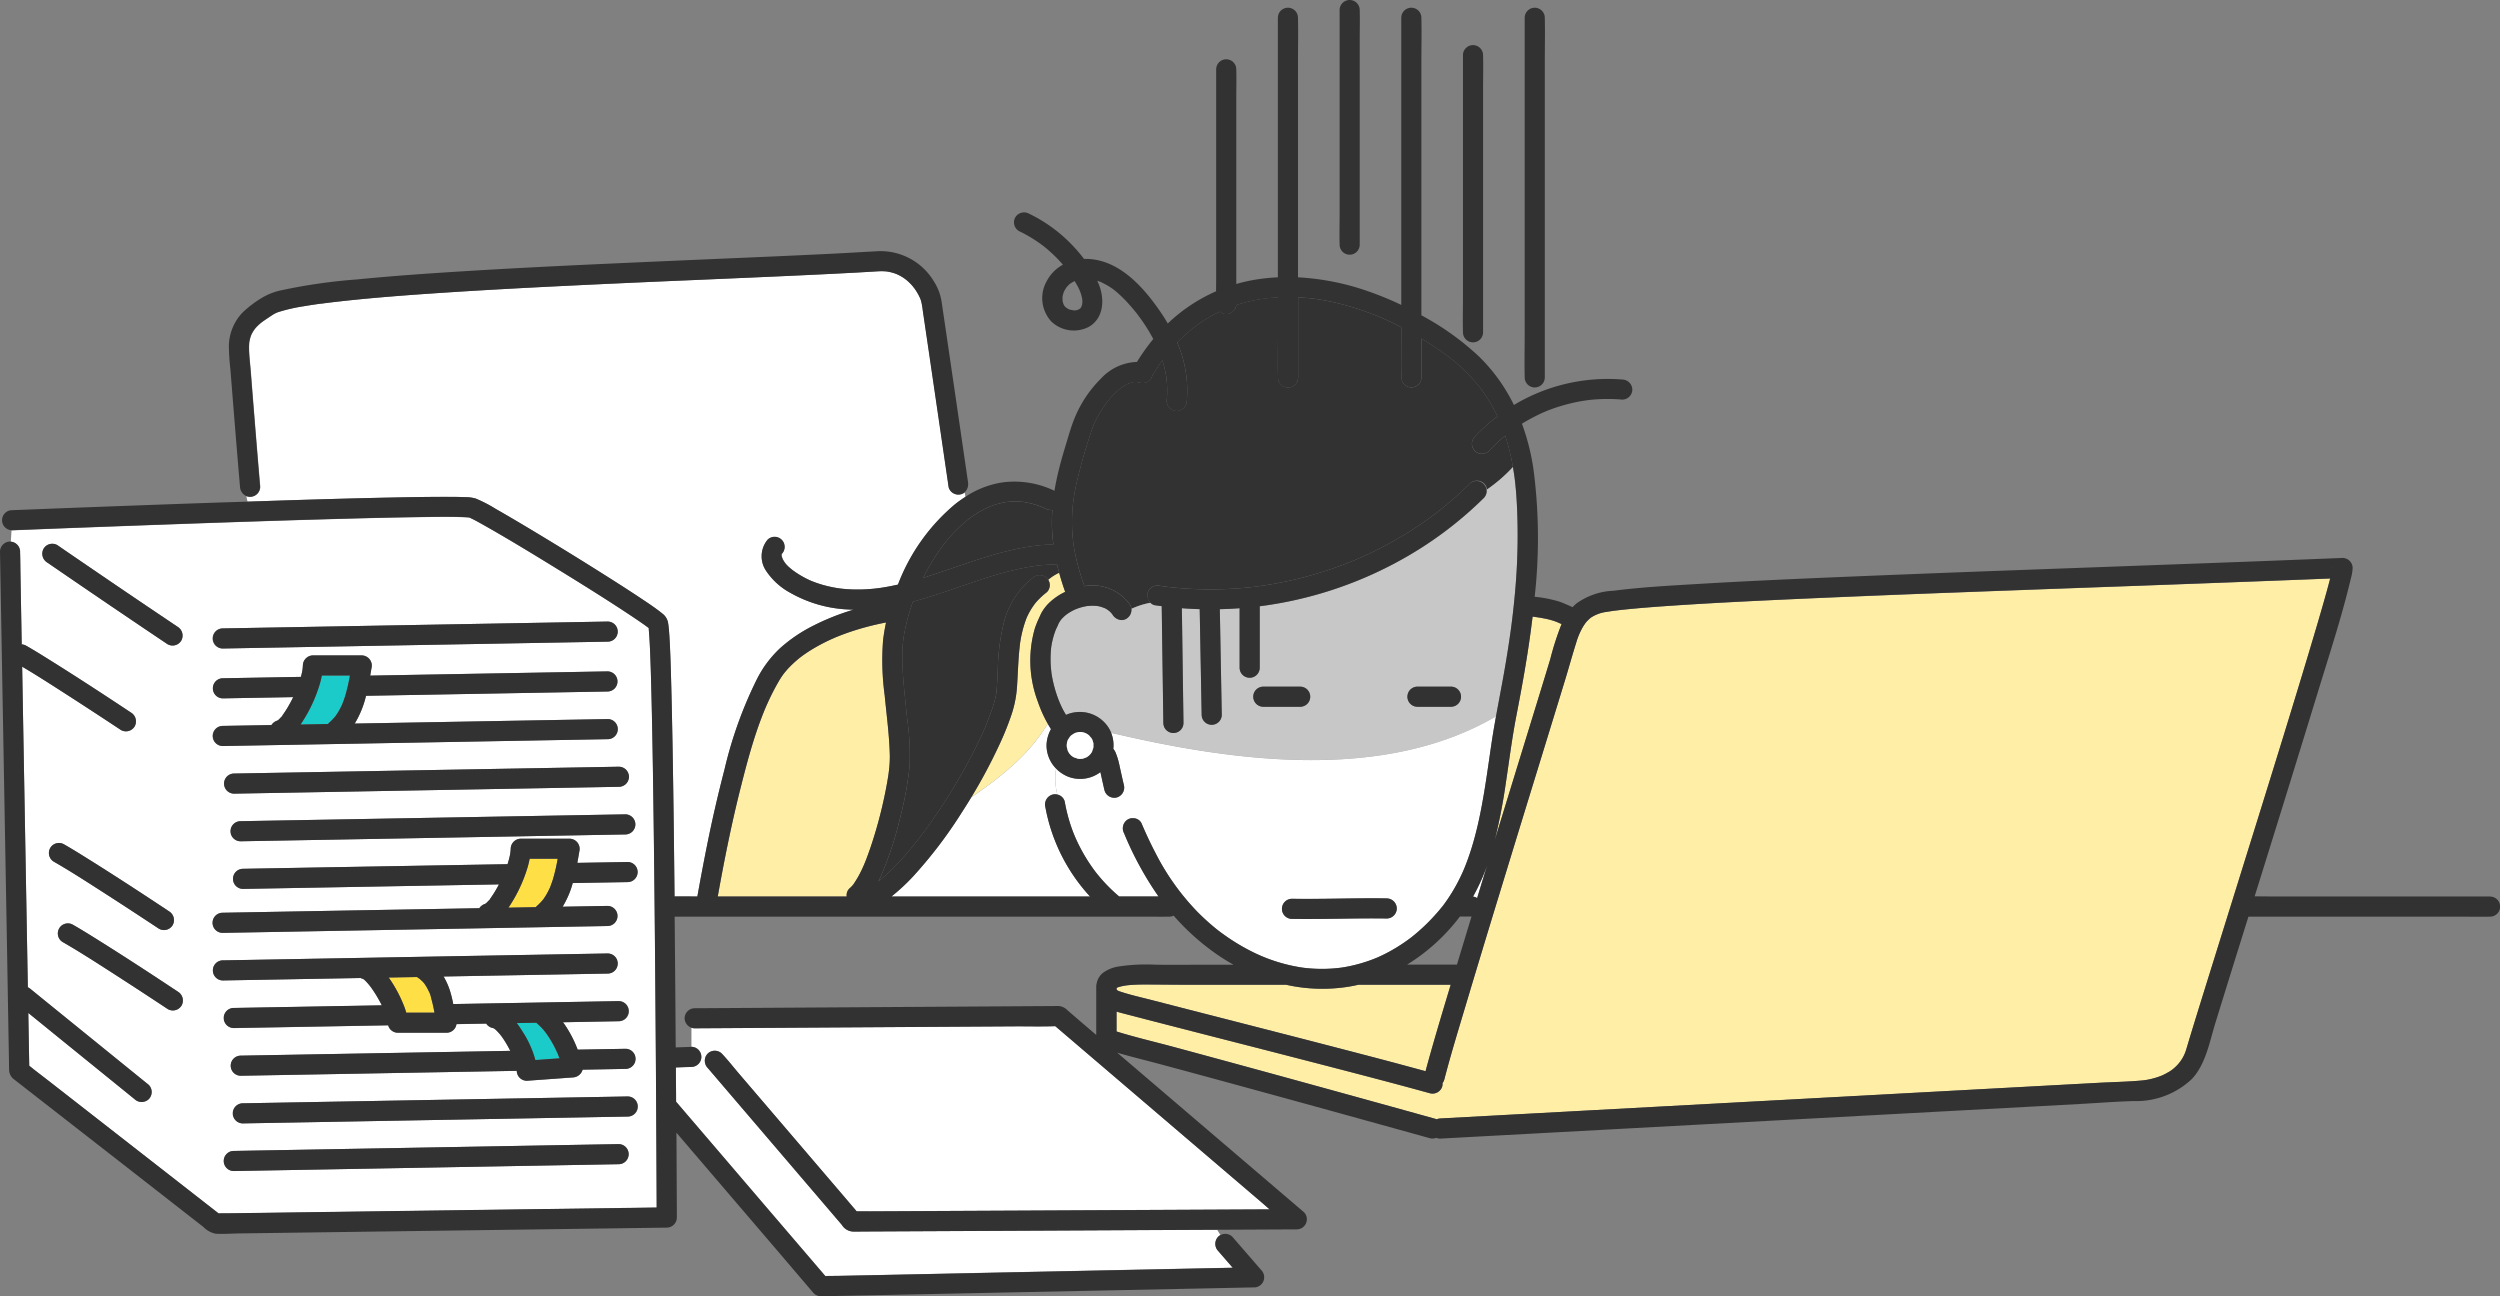 <svg xmlns="http://www.w3.org/2000/svg" xmlns:xlink="http://www.w3.org/1999/xlink" width="243" height="126" viewBox="0 0 243 126">
  <rect x="0" y="0" width="243" height="126" fill="#808080" stroke="none"/>
  <defs>
    <clipPath id="clip-path">
      <rect id="長方形_372" data-name="長方形 372" width="243" height="126" fill="none"/>
    </clipPath>
  </defs>
  <g id="グループ_590" data-name="グループ 590" clip-path="url(#clip-path)">
    <path id="パス_3197" data-name="パス 3197" d="M111.556,57.624a1,1,0,0,1,1.2-.682l.3.043.079.011c.128.016.256.033.384.048q.468.056.938.1.9.082,1.8.117a35.9,35.9,0,0,0,3.683-.045q.813-.051,1.622-.139.4-.043.8-.1l.259-.036.382-.057q1.61-.25,3.194-.639t3.128-.914q.772-.262,1.531-.558.4-.155.8-.319l.143-.06.1-.042.314-.137a36.968,36.968,0,0,0,5.734-3.165q.675-.456,1.329-.94l.376-.284.032-.024.144-.112q.32-.251.635-.51,1.258-1.035,2.415-2.184a1,1,0,0,1,1.382,0,.892.892,0,0,1,.273.586,14.875,14.875,0,0,0,2.527-2.188c-.114-.648-.25-1.291-.419-1.928-.1-.376-.215-.749-.337-1.119l-.015.013q-.264.218-.518.447-.541.487-1.034,1.022a.977.977,0,0,1-1.382-1.382,17.11,17.11,0,0,1,2.2-1.98,16.17,16.17,0,0,0-1.2-2.108q-.213-.315-.442-.62l-.067-.088-.041-.052c-.071-.089-.143-.178-.216-.266q-.487-.588-1.027-1.128-.559-.56-1.167-1.067-.16-.134-.324-.264l-.147-.116-.021-.017-.043-.032c-.2-.145-.393-.29-.593-.432q-1.021-.724-2.093-1.372v3.772a.977.977,0,0,1-1.955,0c0-.019,0-.039,0-.058-.033-1.413,0-2.832,0-4.245v-.565q-.543-.281-1.094-.542-.344-.161-.693-.315l-.256-.111-.206-.087q-.655-.268-1.322-.5a26.5,26.5,0,0,0-2.7-.8q-.68-.161-1.367-.284-.35-.062-.7-.113l-.12-.017h-.009l-.31-.037q-.63-.071-1.264-.1v7.782a.977.977,0,0,1-1.955,0c0-.019,0-.039,0-.058-.033-1.413,0-2.832,0-4.245V28.9c-.238.012-.476.028-.714.049q-.187.017-.374.038l-.187.021c.08-.009-.187.027-.22.032l-.331.054a15.963,15.963,0,0,0-2.228.554,1,1,0,0,1-.966.871.89.89,0,0,1-.627-.237c-.269.129-.536.263-.8.408q-.578.322-1.125.695-.285.194-.561.4L116,31.85l-.025.02c-.081.065-.162.13-.242.2a15.669,15.669,0,0,0-1.309,1.219,11.777,11.777,0,0,1,.935,5.67,1,1,0,0,1-.977.977.98.98,0,0,1-.977-.977,11.113,11.113,0,0,0-.021-2.186v-.006c-.007-.044-.013-.087-.02-.131-.012-.074-.024-.147-.037-.22q-.048-.263-.108-.524c-.068-.3-.15-.59-.241-.88l0,0c-.3.42-.582.853-.85,1.295a.987.987,0,0,1-.112.15c0,.017,0,.034-.007.051a.965.965,0,0,1-.762.693.92.92,0,0,1-.441-.011l-.028-.007a1.182,1.182,0,0,1-.249-.056l-.044,0c-.077,0-.155,0-.232,0l-.051,0-.007,0a3.676,3.676,0,0,0-.487.135l-.012.006c.04-.011.006.032-.081.037-.06.03-.121.06-.18.092a4.765,4.765,0,0,0-.465.295l-.056.036-.04.034c-.07.059-.14.116-.208.177a8.312,8.312,0,0,0-.835.859c-.062.073-.122.147-.182.221l-.017.021-.049.066q-.15.2-.29.406-.292.428-.545.881c-.154.276-.3.558-.427.847l-.018.041-.006.016c-.023.059-.046.117-.068.177-.053.143-.1.288-.146.433a52.068,52.068,0,0,0-1.493,5.276q-.126.6-.22,1.208c-.011.071-.056.415-.027.18-.011.093-.024.186-.034.279q-.032.28-.055.559a16.179,16.179,0,0,0-.018,2.433q.023.335.06.669c.011.1.023.2.035.3-.027-.223.019.125.025.168q.1.666.255,1.323c.119.517.26,1.028.416,1.533.118.382.246.761.381,1.138a4.442,4.442,0,0,1,4.438,1.814.836.836,0,0,1,.131.386,7.646,7.646,0,0,1,1.833-.582,1.134,1.134,0,0,1-.253-.969" fill="#323232"/>
    <path id="パス_3198" data-name="パス 3198" d="M145.408,69.641c.269-1.488.561-2.972.821-4.463.224-1.284.43-2.572.608-3.863.159-1.144.32-2.555.429-3.814a61.06,61.06,0,0,0,.2-7.874c-.026-.628-.061-1.256-.113-1.883q-.032-.387-.074-.773-.022-.2-.046-.4c0-.041-.025-.19-.03-.233-.045-.313-.1-.625-.151-.937a14.878,14.878,0,0,1-2.527,2.188,1,1,0,0,1-.273.8,36.752,36.752,0,0,1-5.969,4.784,38.311,38.311,0,0,1-12.4,5.162q-1.706.378-3.434.6V64.9a.977.977,0,0,1-1.954,0v-5.78q-.962.072-1.925.094.009.466.018.932l.106,5.734q.033,1.8.067,3.594a.977.977,0,0,1-1.955,0q-.012-.662-.025-1.323l-.106-5.734q-.03-1.6-.06-3.207-.868-.025-1.734-.09l.011.746q.045,3.192.09,6.384.028,2.011.057,4.022a.977.977,0,0,1-1.955,0l-.021-1.477q-.045-3.192-.09-6.384-.024-1.746-.049-3.492c-.226-.029-.453-.059-.679-.092a.722.722,0,0,1-.43-.233,7.667,7.667,0,0,0-1.833.583,1.056,1.056,0,0,1-.482.951.853.853,0,0,1-.533.131,1.078,1.078,0,0,1-.8-.482c-.018-.028-.036-.055-.055-.083s-.043-.057-.047-.062a2.837,2.837,0,0,0-.226-.232c-.036-.033-.087-.065-.126-.1-.087-.056-.172-.112-.264-.161-.034-.018-.068-.034-.1-.051a2.882,2.882,0,0,1-.3-.106c-.094-.027-.188-.049-.283-.068l-.159-.025a4.537,4.537,0,0,0-.65-.011c-.061,0-.121.008-.182.014-.03,0-.222.04-.052,0s-.081.014-.113.019l-.121.023a5.512,5.512,0,0,0-.655.175c-.1.033-.192.073-.289.107l-.049.021-.11.053a5.072,5.072,0,0,0-.549.313c-.066.044-.13.09-.194.136-.032.028-.066.055-.1.082a3.824,3.824,0,0,0-.4.4l-.025.028-.023.034q-.077.11-.143.228c-.01.017-.037.058-.063.1a1.564,1.564,0,0,1-.116.281c-.022.047-.046.093-.069.14l-.065.141-.011.022-.011.032c-.04.111-.083.22-.12.331a7.5,7.5,0,0,0-.219.8c-.025.117-.048.234-.068.352q-.009.049-.016.1c0-.022,0-.014-.014.086a10.56,10.56,0,0,0-.054,1.622c.013.276.039.551.07.825l0,.031c0,.011,0,.024.007.039.009.055.017.11.026.165q.034.205.075.41a12.5,12.5,0,0,0,.434,1.6q.066.194.14.386c.024.063.049.127.074.19l.028.067c.1.221.2.439.3.654s.22.408.339.6a2.911,2.911,0,0,1,.75-.232,3.308,3.308,0,0,1,3.449,1.576,3.181,3.181,0,0,1,.188.395c12.023,2.841,26.524,4.764,37.408-1.589m-7.632-2.9h3.258a.977.977,0,1,1,0,1.954h-3.258a.977.977,0,1,1,0-1.954m-11.4,1.954h-3.583a.977.977,0,1,1,0-1.954h3.583a.977.977,0,1,1,0,1.954" fill="#c7c7c7"/>
    <path id="パス_3199" data-name="パス 3199" d="M108,71.23a3.232,3.232,0,0,1,.213,1.557,1.4,1.4,0,0,1,.21.333c.006.013.01.025.015.038a6.944,6.944,0,0,1,.387,1.311c.138.614.268,1.23.417,1.841a1,1,0,0,1-.683,1.2.986.986,0,0,1-1.2-.682c-.144-.591-.27-1.186-.4-1.779a3.265,3.265,0,0,1-3.1.459,3.452,3.452,0,0,1-1.209-.8,6.321,6.321,0,0,0,.124,2.521.939.939,0,0,1,.722.689,16.272,16.272,0,0,0,.633,2.462q.1.286.207.567.047.121.1.241c.01.026.057.138.071.172l.049.112.053.118q.053.118.109.235.12.253.248.5a16.635,16.635,0,0,0,1.157,1.92c.107.154.217.3.329.454l.071.094.013.017c.054.067.107.135.162.2q.354.435.737.845a16.1,16.1,0,0,0,1.35,1.282h3.828a32.086,32.086,0,0,1-3.349-6.143,1.008,1.008,0,0,1,.351-1.337.916.916,0,0,1,.519-.129.9.9,0,0,1,.818.479c.415.977.861,1.941,1.354,2.881a23.5,23.5,0,0,0,4.1,5.755q.6.608,1.247,1.168c.484.419.795.666,1.26,1a19.894,19.894,0,0,0,2.925,1.759,16.122,16.122,0,0,0,3.075,1.138,15.727,15.727,0,0,0,1.633.336l.164.023.086.01q.207.024.415.042.367.032.734.046a14.6,14.6,0,0,0,1.541-.023c.269-.018.536-.045.8-.077.194-.024.046-.007.006,0l.177-.026c.132-.021.264-.043.4-.068a14.927,14.927,0,0,0,2.9-.856l.258-.112q.184-.083.365-.171.324-.156.64-.328.679-.368,1.32-.8.343-.23.674-.477l.116-.088.053-.041c.109-.087.218-.174.325-.263q.617-.51,1.187-1.074.6-.593,1.146-1.235.141-.167.279-.337.073-.089.144-.18c-.025.032-.1.132.016-.021q.221-.293.428-.6a17.085,17.085,0,0,0,1.516-2.762c.024-.054.048-.109.071-.164l.028-.067c.051-.128.1-.256.153-.385q.133-.345.255-.693c.18-.512.342-1.029.49-1.551.291-1.027.527-2.069.731-3.117.415-2.134.7-4.291,1.016-6.44.129-.862.276-1.719.431-2.576C134.525,75.993,120.024,74.07,108,71.23m26.79,18.049c-3.059-.047-6.117.086-9.177.039a.977.977,0,1,1,0-1.953c3.059.047,6.117-.087,9.177-.039a.977.977,0,1,1,0,1.954" fill="#fff"/>
    <path id="パス_3200" data-name="パス 3200" d="M86.374,75.182c0-.013,0-.027.007-.04s0-.019,0-.029c0,.016,0,.032-.007.048l0,.021" fill="#1bcbca"/>
    <path id="パス_3201" data-name="パス 3201" d="M82.574,86.348a2.629,2.629,0,0,0,.244-.235c.04-.043.077-.088.115-.133a10.233,10.233,0,0,0,.935-1.672q.059-.131.116-.262l.025-.058.014-.035q.11-.268.215-.539.225-.585.423-1.179a43.319,43.319,0,0,0,1.366-5.1q.118-.577.22-1.158.05-.289.095-.579c.011-.072.021-.144.032-.215-.01.051-.019.074.015-.118a11.079,11.079,0,0,0,.105-1.593c-.042-1.972-.313-3.938-.5-5.9a25.172,25.172,0,0,1-.154-5.341c.069-.582.166-1.158.289-1.729a26.274,26.274,0,0,0-3.379.877q-.488.163-.969.347c-.173.066-.345.136-.517.205l-.033.014-.063.027-.182.08a17.984,17.984,0,0,0-1.823.93q-.4.234-.785.492-.189.128-.375.262c-.036.027-.213.163-.224.169a10.834,10.834,0,0,0-1.21,1.118c-.1.115-.206.232-.3.352-.018.022-.084.107-.091.116l-.038.051a8.139,8.139,0,0,0-.453.7c-.374.646-.714,1.311-1.025,1.989-.081.176-.16.354-.238.533l-.074.175-.09.219q-.2.5-.385,1c-.258.7-.494,1.413-.713,2.128-.441,1.435-.817,2.89-1.184,4.345-.875,3.471-1.579,6.984-2.208,10.508H82.3a.9.9,0,0,1,.274-.79" fill="#ffeea6"/>
    <path id="パス_3202" data-name="パス 3202" d="M86.395,75.032l-.006.032c0,.016,0,.032-.006.049,0-.027.007-.054.011-.081" fill="#1bcbca"/>
    <path id="パス_3203" data-name="パス 3203" d="M26.876,30.4l.022-.009.043-.022c-.021.011-.043.021-.065.032" fill="#1bcbca"/>
    <path id="パス_3204" data-name="パス 3204" d="M91.73,52.923h0" fill="#1bcbca"/>
    <path id="パス_3205" data-name="パス 3205" d="M102.245,51.106c-.011-.512.006-1.023.042-1.534a1.169,1.169,0,0,1-.62-.108c-.1-.05-.209-.1-.314-.146l-.013-.006-.128-.051c-.183-.071-.369-.137-.556-.2a10.935,10.935,0,0,0-1.168-.27l-.025,0-.119-.012c-.1-.009-.2-.017-.3-.022-.176-.009-.351-.012-.527-.008q-.289.006-.577.036l-.094.011c-.081.014-.161.026-.241.041a7.617,7.617,0,0,0-1.076.286c-.091.031-.18.063-.269.1s-.336.182-.086.032c-.146.088-.319.144-.472.221a9.794,9.794,0,0,0-1.015.593q-.249.165-.489.345l-.035.029c.059-.036.1-.035-.053.04-.063.051-.127.1-.19.154-.317.263-.62.542-.912.833s-.553.578-.814.882q-.208.244-.407.495l-.036.046c.088-.11-.036.048-.047.063q-.088.116-.174.233a20.435,20.435,0,0,0-1.369,2.148c-.151.273-.295.549-.435.828.212-.065.422-.13.633-.2C94.3,54.7,98.2,53.032,102.385,52.915a17.089,17.089,0,0,1-.141-1.809" fill="#323232"/>
    <path id="パス_3206" data-name="パス 3206" d="M91.73,52.923l.024-.03-.007.007-.018.023" fill="#1bcbca"/>
    <path id="パス_3207" data-name="パス 3207" d="M101.039,59.977l0,.005h0l0-.006" fill="#1bcbca"/>
    <path id="パス_3208" data-name="パス 3208" d="M106.51,84.785h0" fill="#1bcbca"/>
    <path id="パス_3209" data-name="パス 3209" d="M99.141,62.581l.006-.04c0,.011,0,.025-.006.04" fill="#1bcbca"/>
    <path id="パス_3210" data-name="パス 3210" d="M99.132,62.644c0-.018,0-.031.007-.044l0-.019-.009.063" fill="#1bcbca"/>
    <path id="パス_3211" data-name="パス 3211" d="M75.985,53.843l0,.013,0,0,.009-.014s0,0,0,0l-.005.006" fill="#1bcbca"/>
    <path id="パス_3212" data-name="パス 3212" d="M103.881,30.072l-.046-.02a.139.139,0,0,0,.046.02" fill="#1bcbca"/>
    <path id="パス_3213" data-name="パス 3213" d="M103.657,29.946l-.007,0,.007,0" fill="#1bcbca"/>
    <path id="パス_3214" data-name="パス 3214" d="M154.236,38.918h0" fill="#1bcbca"/>
    <path id="パス_3215" data-name="パス 3215" d="M24.217,33.295c0-.047.007-.111,0,0" fill="#1bcbca"/>
    <path id="パス_3216" data-name="パス 3216" d="M150.142,40.038h0" fill="#1bcbca"/>
    <path id="パス_3217" data-name="パス 3217" d="M104.232,30.171h0" fill="#1bcbca"/>
    <path id="パス_3218" data-name="パス 3218" d="M94.1,50.487l.007,0,.013-.01a.213.213,0,0,1-.02.014" fill="#1bcbca"/>
    <path id="パス_3219" data-name="パス 3219" d="M94.135,50.465l-.011.009c.014-.01.027-.018.041-.03a.251.251,0,0,0-.03.021" fill="#1bcbca"/>
    <path id="パス_3220" data-name="パス 3220" d="M104.993,29.992a.023.023,0,0,0-.015,0l-.028.027a.283.283,0,0,0,.044-.027" fill="#1bcbca"/>
    <path id="パス_3221" data-name="パス 3221" d="M101.034,59.983h0c-.021.038-.1.229,0,0" fill="#1bcbca"/>
    <path id="パス_3222" data-name="パス 3222" d="M143.167,87.151a.941.941,0,0,1,.4.15l.96-3.142a19.957,19.957,0,0,1-1.357,2.992" fill="#fff"/>
    <path id="パス_3223" data-name="パス 3223" d="M108.554,96.217l0,.013.04.025-.039-.036,0,0" fill="#1bcbca"/>
    <path id="パス_3224" data-name="パス 3224" d="M108.6,96.255a.165.165,0,0,1,.037.042.094.094,0,0,0-.021-.032l0,0-.012-.007" fill="#1bcbca"/>
    <path id="パス_3225" data-name="パス 3225" d="M95.8,70.609l0,0c.061-.142.045-.124,0,0" fill="#1bcbca"/>
    <path id="パス_3226" data-name="パス 3226" d="M102.742,54.861c-.531,0-1.061.03-1.589.084a17.131,17.131,0,0,0-1.753.276,34.651,34.651,0,0,0-3.711,1c-2.3.74-4.6,1.63-6.951,2.256-.148.412-.285.827-.406,1.248a17.983,17.983,0,0,0-.5,2.22c-.008.051-.016.1-.023.154s-.019.151-.023.181c-.019.165-.035.331-.047.5-.028.371-.037.742-.034,1.114.019,2.018.279,4.032.478,6.038A23.663,23.663,0,0,1,88.4,74.6a34.024,34.024,0,0,1-.843,4.647,37.184,37.184,0,0,1-1.533,4.95c-.2.5-.41,1-.648,1.484l.089-.071q.143-.116.283-.235a22.122,22.122,0,0,0,2.309-2.328q.608-.7,1.177-1.427c.056-.071.116-.141.168-.215l.03-.041c.092-.119.182-.239.272-.36q.293-.391.578-.789,1.161-1.619,2.2-3.32,1.014-1.65,1.917-3.365.418-.8.806-1.608.182-.383.356-.769.084-.186.166-.374l.073-.168c.308-.856.672-1.679.9-2.565.044-.174.084-.349.117-.525.013-.067.023-.135.034-.2l0-.036c.074-.749.1-1.5.138-2.253a20,20,0,0,1,.649-4.756,8.081,8.081,0,0,1,2.729-4.092,1.009,1.009,0,0,1,1.382,0,.8.8,0,0,1,.141.184,4.808,4.808,0,0,1,1.061-.68c-.074-.274-.146-.548-.211-.824" fill="#323232"/>
    <path id="パス_3227" data-name="パス 3227" d="M101.84,70.344a13.235,13.235,0,0,1-.968-2.16,11.291,11.291,0,0,1-.284-7.106,9.215,9.215,0,0,1,.384-.96,1.421,1.421,0,0,1,.063-.134h0l.077-.172c.036-.081.073-.16.115-.238a4.18,4.18,0,0,1,.814-1.037,5.859,5.859,0,0,1,1.493-1.007q-.326-.91-.581-1.843a4.772,4.772,0,0,0-1.061.68.963.963,0,0,1-.142,1.2,7.285,7.285,0,0,0-.914.835q-.106.116-.208.238l-.078.1-.008.012c-.1.144-.205.29-.3.442q-.158.255-.294.524c-.039.077-.077.156-.114.235-.017.037-.041.094-.054.126a11.021,11.021,0,0,0-.578,2.119q-.029.17-.054.34v.011c0-.027,0-.027-.008.059l0,.014c-.023.193-.045.385-.064.577-.038.389-.066.779-.09,1.17-.048.786-.078,1.572-.132,2.357a10.8,10.8,0,0,1-.5,2.628,27.591,27.591,0,0,1-1.186,2.97A50.3,50.3,0,0,1,94.4,77.5c2.894-1.97,5.631-4.137,7.441-7.16" fill="#ffeea6"/>
    <path id="パス_3228" data-name="パス 3228" d="M105.785,86.95a17.442,17.442,0,0,1-4.174-8.515,1,1,0,0,1,.682-1.2.885.885,0,0,1,.48-.007,6.313,6.313,0,0,1-.124-2.521,3.244,3.244,0,0,1-.927-2.3,3.434,3.434,0,0,1,.433-1.537c-.111-.17-.214-.347-.315-.524-1.809,3.023-4.547,5.19-7.441,7.16q-.451.743-.921,1.473a43.713,43.713,0,0,1-4.747,6.232,19.281,19.281,0,0,1-2.083,1.928h19.311c-.057-.063-.117-.123-.174-.187" fill="#fff"/>
    <path id="パス_3229" data-name="パス 3229" d="M75.993,53.822c0-.007,0-.011,0-.011l0,.013,0,0" fill="#1bcbca"/>
    <path id="パス_3230" data-name="パス 3230" d="M224.445,63.334c.57-1.9,1.138-3.8,1.67-5.714q.192-.691.371-1.386l-2.8.112q-8.534.334-17.069.639-8.431.307-16.86.621-7.592.289-15.181.621c-3.939.179-7.879.368-11.814.631-1.376.091-2.752.192-4.125.321-.513.049-1.026.1-1.537.163l-.295.037-.11.016c-.174.025-.347.052-.52.083a3.531,3.531,0,0,0-1.583.583c-.01.01-.1.086-.112.1-.05.048-.1.095-.15.144a3.386,3.386,0,0,0-.228.254c-.007.014-.122.173-.138.2q-.1.155-.19.316a6.919,6.919,0,0,0-.583,1.429c-.377,1.186-.7,2.39-1.067,3.58q-1.354,4.432-2.721,8.859-1.8,5.842-3.585,11.686-1.7,5.575-3.378,11.157c-.706,2.365-1.433,4.73-2.054,7.12a.979.979,0,0,1-.181.372,1.076,1.076,0,0,1-.021.31.989.989,0,0,1-1.2.682q-.727-.2-1.456-.4c-2.515-.684-5.038-1.344-7.56-2q-4.428-1.151-8.86-2.285-4.1-1.053-8.205-2.107-1.65-.425-3.3-.855c-.357-.093-.724-.18-1.081-.292v1.934c1.8.562,3.646.99,5.462,1.479q6.77,1.822,13.527,3.691,6,1.651,11.99,3.318a.991.991,0,0,1,.126.049,1.11,1.11,0,0,1,.365-.084l.316-.017,7-.379,13.477-.73,16.254-.88,15.61-.845,11.275-.611c1.46-.079,2.94-.1,4.4-.241.014-.005.3-.041.363-.053.118-.022.235-.046.351-.074a7.478,7.478,0,0,0,.9-.268c.056-.021.112-.043.167-.065l.145-.065c.157-.078.313-.156.464-.245a3.3,3.3,0,0,0,.682-.492A3.767,3.767,0,0,0,212.5,102c.086-.276.166-.554.249-.831.529-1.747,1.071-3.489,1.612-5.232q2.5-8.051,5.018-16.1c1.709-5.495,3.415-10.99,5.069-16.5" fill="#ffeea6"/>
    <path id="パス_3231" data-name="パス 3231" d="M103.479,29.776c.046.075.03.042.006,0l-.012-.013.006.009" fill="#1bcbca"/>
    <path id="パス_3232" data-name="パス 3232" d="M108.523,96.039c0,.027,0,.055,0,.082l0,.006c.008.029.016.059.025.089l0,0a.244.244,0,0,1,.056.045c.047.027.1.05.144.075,1.07.366,2.19.61,3.285.893q1.82.471,3.642.938,4.216,1.083,8.433,2.165,4.263,1.1,8.523,2.207,2.966.777,5.925,1.583c.082-.31.166-.62.252-.929.7-2.5,1.445-4.99,2.194-7.477h-8.969c-.261.061-.524.116-.789.162A16.109,16.109,0,0,1,125,95.72h-9.683c-1.3,0-2.609-.018-3.915-.023-.568,0-1.137.009-1.7.063l-.231.025h0c-.122.02-.243.039-.364.065s-.245.056-.366.093c-.043.013-.086.028-.129.043l-.085.053" fill="#ffeea6"/>
    <path id="パス_3233" data-name="パス 3233" d="M75.976,54.089s0-.02-.01-.044a.086.086,0,0,0,.01.044" fill="#1bcbca"/>
    <path id="パス_3234" data-name="パス 3234" d="M106.485,119.586l-9.234.046-8.015.04L84,119.7c-.362,0-.724.01-1.086.005a1.339,1.339,0,0,1-1.089-.649l-4.274-5-5.835-6.827-2.937-3.435a1,1,0,0,1,0-1.381.983.983,0,0,1,1.382,0l.024.028c.571.6,1.087,1.272,1.627,1.9l3.336,3.9,3.856,4.512,3.187,3.728,1.074,1.257c.439-.006.879,0,1.317,0l3.568-.018,4.939-.025,5.842-.029,6.264-.032,6.235-.031,5.665-.028,4.644-.024,1.658-.008c-.3-.261-.592-.523-.891-.777l-5.767-4.924-6.671-5.7-5.537-4.728-1.962-1.675c-1.333.05-2.677.01-4.01.018l-8.828.054-10.214.063-8.473.052-3.529.021a.919.919,0,0,1-.307-.054v1.849a.976.976,0,0,1-.019,1.952l-.776.027-.716.025c0,.6.009,1.2.013,1.807q.005.763.009,1.526l2.9,3.386,5.475,6.4,4.5,5.254,1.63,1.905c.428-.014.859-.01,1.286-.018l3.464-.071,4.814-.1,5.725-.118,6.109-.126,6.05-.125,5.524-.114,4.548-.094,2.081-.043-1.415-1.632a1,1,0,0,1,0-1.381.806.806,0,0,1,.211-.158l-.321-.524-2.92.015-8.893.045" fill="#fff"/>
    <path id="パス_3235" data-name="パス 3235" d="M37.624,48.375c1.936-.042,3.874-.08,5.81-.076.583,0,1.167,0,1.749.03a3.6,3.6,0,0,1,1.042.131,13.1,13.1,0,0,1,1.954,1.009c1.054.6,2.1,1.216,3.138,1.838q3.886,2.324,7.712,4.747c1.081.684,2.159,1.375,3.225,2.082.718.477,1.445.953,2.115,1.5a1.436,1.436,0,0,1,.565.9c.068.421.1.847.126,1.272.088,1.386.127,2.777.166,4.165.06,2.127.1,4.255.141,6.383q.07,3.938.118,7.876.044,3.454.077,6.909c.619-.009,1.239,0,1.858,0h.363q.427-2.422.913-4.834.757-3.787,1.726-7.522a40.337,40.337,0,0,1,3.144-8.759A10.784,10.784,0,0,1,75.831,63a14.671,14.671,0,0,1,3.1-2.121,23.074,23.074,0,0,1,4.034-1.617c-.121,0-.243-.007-.365-.014a12.524,12.524,0,0,1-5.827-1.655,6.553,6.553,0,0,1-2.25-2.032,2.522,2.522,0,0,1,.1-3.113A.977.977,0,0,1,76,53.829l0,0-.006.009a.1.1,0,0,1-.008.014l0,0-.005.018,0,.015a.114.114,0,0,0,0,.026c0,.018,0,.054,0,.089l.011.035.087.283c-.066-.215,0,0,.028.047s.05.092.076.137c.054.091.117.176.174.265-.115-.181.016.018.045.05s.052.059.079.087c.078.084.161.164.247.241s.2.165.3.249l.012.011.028.02.138.1c.208.149.424.288.644.418s.446.251.676.363c.1.049.206.1.31.144l.045.021.037.014.12.047a11.049,11.049,0,0,0,1.309.417q.357.09.718.158.149.028.3.053l.172.027.078.011.136.017.173.018q.173.018.347.031.326.025.653.035.674.02,1.348-.019.379-.022.757-.063c.118-.012.237-.026.355-.041l.044-.005.2-.029c.537-.081,1.072-.184,1.6-.3l.078-.019a19,19,0,0,1,5.584-7.838c.306-.238.624-.464.951-.675-.021-.148-.045-.3-.071-.446a.945.945,0,0,1-.346.174.984.984,0,0,1-1.2-.682q-.045-.3-.089-.61-.768-5.275-1.541-10.549-.443-3.022-.888-6.043a6.21,6.21,0,0,0-.169-.933c-.022-.072-.049-.142-.074-.213,0-.011-.021-.046-.034-.074-.063-.127-.123-.255-.193-.379a5.8,5.8,0,0,0-.323-.509c-.042-.059-.22-.254-.051-.073-.072-.077-.134-.163-.2-.241a5.433,5.433,0,0,0-.5-.488c-.036-.031-.174-.135-.167-.132-.062-.044-.124-.089-.188-.13q-.185-.119-.379-.221c-.029-.016-.22-.1-.239-.115a4.627,4.627,0,0,0-.589-.187c-.124-.03-.25-.055-.376-.074l-.132-.012c-.08-.006-.16-.011-.241-.013-.22-.007-.439,0-.658.018q-1,.062-2.006.116-2.34.128-4.682.235c-3.77.176-7.54.333-11.311.5q-6.231.268-12.46.565c-3.994.2-7.988.411-11.978.678-3.289.22-6.58.466-9.856.837q-.5.056-1,.118l-.474.06-.206.027-.012,0-.031,0c-.546.075-1.09.156-1.633.248a16.712,16.712,0,0,0-2.408.546c-.073.025-.146.049-.219.077h0a.605.605,0,0,1-.134.064c-.039.018-.078.037-.115.059-.229.137-.449.292-.672.438-.179.117-.352.24-.525.363-.092.08-.085.07-.056.044l-.031.025c-.072.061-.143.122-.212.185-.088.081-.173.165-.254.253-.041.045-.081.091-.121.137l-.028.035c-.024.038-.127.187-.149.223-.055.089-.106.18-.152.274-.025.051-.06.143-.056.13-.011.03-.023.06-.033.091a3.818,3.818,0,0,0-.1.379q-.024.107-.041.215c0,.011,0,.021,0,.035-.008.136-.018.271-.018.407,0,.771.1,1.551.164,2.32q.087,1.117.176,2.235.359,4.509.743,9.016a.984.984,0,0,1-.977.977.938.938,0,0,1-.375-.077,3.786,3.786,0,0,0,.114.547c1.883-.062,3.767-.126,5.65-.182q3.967-.119,7.934-.209" fill="#fff"/>
    <path id="パス_3236" data-name="パス 3236" d="M103.441,29.729a.231.231,0,0,0,.032.038l-.018-.028c-.007-.007-.012-.012-.014-.01" fill="#1bcbca"/>
    <path id="パス_3237" data-name="パス 3237" d="M25.441,31.322l.011-.008.02-.018-.032.025" fill="#1bcbca"/>
    <path id="パス_3238" data-name="パス 3238" d="M149.008,59.941l-.026,0-.016,0q-.094.781-.2,1.559c-.367,2.713-.859,5.406-1.379,8.093-.417,2.154-.69,4.331-1.019,6.5a55.445,55.445,0,0,1-1.076,5.559q1.54-5.024,3.086-10.046c.771-2.508,1.547-5.014,2.306-7.526a27.648,27.648,0,0,1,1.1-3.411l-.231-.1-.173-.076h0c-.123-.05-.247-.1-.374-.138a7.331,7.331,0,0,0-.932-.235c-.218-.042-.437-.078-.656-.112-.132-.02-.264-.039-.4-.057h-.009" fill="#ffeea6"/>
    <path id="パス_3239" data-name="パス 3239" d="M26.764,30.455l.112-.055a.724.724,0,0,0-.112.055" fill="#1bcbca"/>
    <path id="パス_3240" data-name="パス 3240" d="M104.824,30.09l-.049.028c.043-.015.055-.025.049-.028" fill="#1bcbca"/>
    <path id="パス_3241" data-name="パス 3241" d="M104.949,30.019l-.034.019c-.015.018-.011.023.034-.019" fill="#1bcbca"/>
    <path id="パス_3242" data-name="パス 3242" d="M104.73,30.143l.045-.026-.035.012a.05.05,0,0,0-.01.014" fill="#1bcbca"/>
    <path id="パス_3243" data-name="パス 3243" d="M25.437,31.324a.429.429,0,0,0-.042.035l.046-.037,0,0" fill="#1bcbca"/>
    <path id="パス_3244" data-name="パス 3244" d="M108.558,96.22l.039.035.012.007,0,0a.246.246,0,0,0-.056-.045" fill="#323232"/>
    <path id="パス_3245" data-name="パス 3245" d="M48.048,99.991l0,0h0l0,0" fill="#fff"/>
    <path id="パス_3246" data-name="パス 3246" d="M48.033,99.977a.065.065,0,0,1-.008-.012.205.205,0,0,0-.066-.027l-.01,0h0l.075.042c.007,0,.012,0,.013,0" fill="#fff"/>
    <path id="パス_3247" data-name="パス 3247" d="M47.919,99.924h.006a.552.552,0,0,1-.054-.032c.018.014.034.023.049.033" fill="#fff"/>
    <path id="パス_3248" data-name="パス 3248" d="M47.146,87.875l.024-.019.015-.011-.048.016c-.011.013-.007.02.009.014" fill="#fff"/>
    <path id="パス_3249" data-name="パス 3249" d="M47.275,87.788l-.029.011-.013.013a.2.2,0,0,1,.042-.024" fill="#fff"/>
    <path id="パス_3250" data-name="パス 3250" d="M48.075,100.006l-.024-.013.019.016c.053.039.113.062,0,0" fill="#fff"/>
    <path id="パス_3251" data-name="パス 3251" d="M47.943,99.934l-.017-.005.007,0h.01" fill="#fff"/>
    <path id="パス_3252" data-name="パス 3252" d="M35.381,95.209a.377.377,0,0,0-.089-.058l-.013,0c.035.024.071.045.107.065l0,0" fill="#fff"/>
    <path id="パス_3253" data-name="パス 3253" d="M35.385,95.214l.005,0,.032.017-.037-.021" fill="#fff"/>
    <path id="パス_3254" data-name="パス 3254" d="M35.276,95.147h0" fill="#fff"/>
    <path id="パス_3255" data-name="パス 3255" d="M48.019,99.958l.005.007h0a.068.068,0,0,1-.007-.009" fill="#fff"/>
    <path id="パス_3256" data-name="パス 3256" d="M48.04,99.984a.06.06,0,0,1-.007-.008h0l.007.007" fill="#fff"/>
    <path id="パス_3257" data-name="パス 3257" d="M48.027,99.966l.007.009s0-.005-.007-.009" fill="#fff"/>
    <path id="パス_3258" data-name="パス 3258" d="M47.2,87.839l.014-.011.017-.017-.047.033.017-.006" fill="#fff"/>
    <path id="パス_3259" data-name="パス 3259" d="M45.618,50.311l.034.014-.029-.014h0" fill="#fff"/>
    <path id="パス_3260" data-name="パス 3260" d="M63.05,61.065c.016.113.022.077.016.014l-.016-.014" fill="#fff"/>
    <path id="パス_3261" data-name="パス 3261" d="M27,70.027l.014-.011L27.035,70l-.047.033L27,70.027" fill="#fff"/>
    <path id="パス_3262" data-name="パス 3262" d="M45.546,50.277h0c-.015-.007-.015-.006,0,0" fill="#fff"/>
    <path id="パス_3263" data-name="パス 3263" d="M27.077,69.976l-.029.011L27.034,70a.214.214,0,0,1,.042-.024" fill="#fff"/>
    <path id="パス_3264" data-name="パス 3264" d="M26.948,70.062l.024-.019.015-.011-.048.016c-.011.013-.007.02.009.014" fill="#fff"/>
    <path id="パス_3265" data-name="パス 3265" d="M1.955,53.613c0,.028,0,.057,0,.085.024.658.023,1.317.035,1.975q.036,2.071.073,4.142l.05,2.82a.969.969,0,0,1,.419.12c.815.467,1.614.963,2.41,1.462,2.624,1.643,5.217,3.338,7.8,5.05a1,1,0,0,1,.351,1.337.985.985,0,0,1-1.337.35l-.946-.625q-2.269-1.495-4.553-2.965c-1.356-.871-2.714-1.745-4.1-2.565l.014.8q.06,3.405.12,6.811l.13,7.339.129,7.27.117,6.605q.021,1.17.042,2.34a1.285,1.285,0,0,1,.244.152l1.42,1.152,6.2,5.027,3.891,3.155a.988.988,0,0,1,0,1.381,1,1,0,0,1-1.382,0l-1.42-1.151-6.2-5.027-2.708-2.2.011.607q.033,1.83.065,3.661.008.433.015.866c.169.132.334.274.5.4l1.572,1.226,4.769,3.719,5.513,4.3,4.534,3.536,1.519,1.185c.491-.018.987-.007,1.477-.014l3.595-.049,10.973-.148,12.631-.171,10.506-.142,3.4-.046q-.005-1.263-.011-2.525-.013-2.787-.029-5.575-.021-3.67-.046-7.341-.029-4.2-.065-8.391-.037-4.346-.084-8.693-.046-4.176-.106-8.352-.053-3.618-.127-7.236c-.039-1.822-.082-3.644-.152-5.465-.035-.919-.08-1.836-.16-2.752l-.021-.019-.033-.026-.114-.085c-.142-.105-.286-.207-.431-.309-.381-.267-.766-.526-1.153-.783-2.325-1.545-4.7-3.021-7.073-4.484-2.3-1.413-4.6-2.819-6.942-4.151-.369-.21-.738-.417-1.112-.616-.131-.07-.262-.139-.4-.2l-.1-.049c-.025-.007-.049-.015-.071-.023-.151-.011-.3-.023-.453-.029-1.446-.061-2.9-.029-4.346-.009-2.345.032-4.689.088-7.033.151q-4.231.113-8.46.252-4.367.141-8.734.3-3.861.138-7.722.283-2.776.1-5.553.213l-2.123.084c-.021,0-.041,0-.062,0l-.07,1.1a.994.994,0,0,1,.915.97M60.128,113.16l-8.232.146-14.516.258-14.624.26a.977.977,0,1,1,0-1.953l8.233-.146,14.515-.258,14.624-.26a.977.977,0,1,1,0,1.954M61,108.53l-8.233.147-14.515.258-14.624.26a.977.977,0,1,1,0-1.954l8.233-.146,14.515-.258L61,106.577a.977.977,0,1,1,0,1.953m.76-28.4a.989.989,0,0,1-.977.976l-8.233.147-14.515.258-14.624.26a.977.977,0,1,1,0-1.954l8.233-.146,14.515-.258,14.624-.26a.992.992,0,0,1,.977.977M61.105,75.5a.99.99,0,0,1-.977.977l-8.232.146-14.516.258-14.624.26a.977.977,0,1,1,0-1.954l8.233-.146L45.5,74.785l14.624-.26a.993.993,0,0,1,.977.977M21.67,61.081l8.232-.147,14.516-.258,14.624-.26a.977.977,0,1,1,0,1.954l-8.233.146-14.516.258-14.624.26a.977.977,0,1,1,0-1.953m5.748,8.5.065-.089c.033-.046.066-.092.1-.139.092-.133.179-.267.264-.4.174-.28.336-.567.488-.86.057-.11.111-.222.165-.334l-6.829.122a.977.977,0,1,1,0-1.954l7.58-.135c.036-.133.071-.268.1-.4q.026-.12.048-.241A1.418,1.418,0,0,0,29.41,65c0-.048,0-.035,0,0s0,.06,0,.117c0-.145.029-.291.032-.437a.994.994,0,0,1,.977-.977h.606l4.144,0a.992.992,0,0,1,.942,1.236c-.041.24-.082.483-.125.728l8.435-.15,14.624-.26a.977.977,0,1,1,0,1.954l-8.233.146-14.516.258-.716.013a9.363,9.363,0,0,1-1.1,2.7l9.939-.176,14.624-.26a.977.977,0,1,1,0,1.953l-8.233.147-14.516.258-14.624.26a.977.977,0,1,1,0-1.953l4.718-.084a1.047,1.047,0,0,1,.551-.427.278.278,0,0,1,.108-.061c.061-.056.12-.115.177-.176s.23-.206.25-.3q-.148.193-.056.071M21.67,88.719l8.232-.147,14.516-.258,2.174-.039a1.05,1.05,0,0,1,.545-.415.272.272,0,0,1,.108-.061c.061-.056.12-.115.177-.176s.23-.206.25-.3c-.1.129-.118.153-.056.071l.065-.089c.033-.046.066-.092.1-.139.092-.132.179-.267.264-.4.163-.262.314-.532.458-.805l-10.253.183-14.624.26a.977.977,0,1,1,0-1.954l8.233-.146,14.515-.258,2.96-.053c.082-.26.157-.523.215-.79q.026-.12.048-.241a1.417,1.417,0,0,0,.012-.148c0-.048,0-.035,0,0s0,.06,0,.117c0-.145.029-.291.032-.436a.994.994,0,0,1,.977-.977h.606l4.144,0a.992.992,0,0,1,.942,1.236c-.063.366-.126.739-.194,1.114L61,83.786a.977.977,0,1,1,0,1.954l-5.327.095a8.892,8.892,0,0,1-.985,2.3l4.358-.077a.977.977,0,1,1,0,1.954l-8.233.146-14.516.258-14.624.26a.977.977,0,1,1,0-1.953m0,4.63L29.9,93.2l14.516-.258,14.624-.26a.977.977,0,1,1,0,1.954l-8.233.146-7.693.137a6.818,6.818,0,0,1,.632,1.423,11.064,11.064,0,0,1,.306,1.257l1.449-.026,14.624-.26a.977.977,0,1,1,0,1.953l-5.4.1a11.315,11.315,0,0,1,1.422,2.663l4.626-.082a.977.977,0,1,1,0,1.954l-4.145.074a1.031,1.031,0,0,1-.951.755l-4.474.324a.985.985,0,0,1-.976-.965l-12.2.217-14.624.26a.977.977,0,1,1,0-1.954l8.233-.146,14.515-.258,3.447-.061c-.119-.236-.245-.468-.381-.695s-.294-.471-.457-.7c-.018-.025-.185-.227-.074-.1s-.056-.068-.075-.091c-.073-.088-.148-.174-.227-.257s-.158-.162-.242-.237c-.017-.015-.048-.035-.076-.056l-.02-.016-.031-.016a.372.372,0,0,1-.087-.044.985.985,0,0,1-.666-.435l-2.892.051a.97.97,0,0,1-.956.836h-.606l-4.144,0a.976.976,0,0,1-.932-.72l-.358.006-14.624.26a.977.977,0,1,1,0-1.954l8.233-.146,6.13-.109c-.025-.05-.048-.1-.074-.15q-.213-.414-.455-.811c-.155-.255-.32-.505-.494-.748-.035-.049-.071-.1-.107-.147l-.017-.023-.009-.011c-.081-.1-.161-.2-.246-.29s-.155-.167-.237-.246l-.088-.081c-.093-.048-.122-.07-.116-.072a1.032,1.032,0,0,1-.218-.082L21.67,95.3a.977.977,0,1,1,0-1.954M4.889,82.422a.99.99,0,0,1,1.337-.35c.816.467,1.614.963,2.411,1.462,2.624,1.643,5.217,3.338,7.8,5.05a1,1,0,0,1,.351,1.337.984.984,0,0,1-1.337.351l-.947-.625Q12.232,88.15,9.947,86.68c-1.553-1-3.106-2-4.708-2.921a.994.994,0,0,1-.351-1.337M17.652,97.733a.985.985,0,0,1-1.337.351q-.472-.314-.946-.625-2.268-1.495-4.553-2.965c-1.553-1-3.106-2-4.708-2.922a.977.977,0,0,1,.987-1.687c.815.467,1.614.963,2.411,1.462,2.624,1.643,5.217,3.338,7.8,5.05a1,1,0,0,1,.351,1.336M4.237,53.337a.984.984,0,0,1,1.337-.351Q7.487,54.3,9.406,55.609q3.923,2.674,7.864,5.319a1,1,0,0,1,.351,1.336.985.985,0,0,1-1.337.351l-.777-.522q-5.478-3.683-10.919-7.42a1,1,0,0,1-.351-1.337" fill="#fff"/>
    <path id="パス_3266" data-name="パス 3266" d="M4.587,54.673q5.439,3.74,10.919,7.42l.777.522a.985.985,0,0,0,1.337-.35,1,1,0,0,0-.351-1.337q-3.944-2.642-7.864-5.319Q7.487,54.3,5.574,52.987a.983.983,0,0,0-1.337.35,1,1,0,0,0,.351,1.337" fill="#323232"/>
    <path id="パス_3267" data-name="パス 3267" d="M21.67,63.034l14.624-.26,14.515-.258,8.233-.147a.977.977,0,1,0,0-1.953l-14.624.26L29.9,60.935l-8.233.146a.977.977,0,1,0,0,1.954" fill="#323232"/>
    <path id="パス_3268" data-name="パス 3268" d="M61,106.576l-14.624.26-14.515.258-8.233.147a.977.977,0,1,0,0,1.953l14.624-.26,14.515-.258L61,108.53a.977.977,0,1,0,0-1.954" fill="#323232"/>
    <path id="パス_3269" data-name="パス 3269" d="M60.128,111.207l-14.624.26-14.515.258-8.233.147a.977.977,0,1,0,0,1.953l14.624-.26,14.515-.258,8.233-.146a.977.977,0,1,0,0-1.954" fill="#323232"/>
    <path id="パス_3270" data-name="パス 3270" d="M14.5,89.645q.474.312.946.625a.985.985,0,0,0,1.337-.351,1,1,0,0,0-.351-1.337c-2.58-1.712-5.173-3.407-7.8-5.05-.8-.5-1.595-1-2.41-1.462a.977.977,0,0,0-.987,1.687c1.6.917,3.155,1.924,4.708,2.921q2.286,1.469,4.553,2.965" fill="#323232"/>
    <path id="パス_3271" data-name="パス 3271" d="M17.3,96.4c-2.58-1.712-5.173-3.407-7.8-5.05-.8-.5-1.595-.995-2.41-1.462a.977.977,0,1,0-.987,1.687c1.6.917,3.155,1.924,4.708,2.921q2.286,1.468,4.553,2.965l.946.625a.985.985,0,0,0,1.337-.35A1,1,0,0,0,17.3,96.4" fill="#323232"/>
    <path id="パス_3272" data-name="パス 3272" d="M50.233,99.445c.229.3.43.618.606.9a9.573,9.573,0,0,1,1.2,2.692l2.338-.169c-.007-.021-.014-.041-.021-.061-.04-.106-.082-.211-.123-.316l-.011-.028c-.019-.044-.038-.088-.058-.131q-.146-.33-.312-.649a10.592,10.592,0,0,0-.8-1.292l-.024-.033c-.033-.042-.067-.084-.1-.125q-.117-.142-.241-.277a6.534,6.534,0,0,0-.522-.505c-.014-.012-.022-.026-.035-.039l-.239,0-1.662.029" fill="#1bcbca"/>
    <path id="パス_3273" data-name="パス 3273" d="M48.034,99.976l-.007-.009h0l.008.012h0" fill="#323232"/>
    <path id="パス_3274" data-name="パス 3274" d="M48.051,99.993l.02.016-.019-.016h0" fill="#323232"/>
    <path id="パス_3275" data-name="パス 3275" d="M47.933,99.933a.347.347,0,0,0,.087.043c-.026-.013-.05-.028-.075-.042l-.012,0" fill="#323232"/>
    <path id="パス_3276" data-name="パス 3276" d="M38.207,95.666a13.163,13.163,0,0,1,1,1.973,7.017,7.017,0,0,1,.275.795h2.744a13.8,13.8,0,0,0-.307-1.372,3.4,3.4,0,0,0-.2-.64.535.535,0,0,1-.054-.087c-.024-.052-.049-.1-.074-.153-.056-.111-.116-.22-.18-.326s-.128-.192-.193-.288l-.007-.007c-.046-.049-.088-.1-.135-.151-.084-.088-.188-.161-.268-.25-.058-.038-.114-.077-.173-.114a1,1,0,0,1-.1-.078l-2.763.049c.151.213.3.43.433.649" fill="#ffdf46"/>
    <path id="パス_3277" data-name="パス 3277" d="M35.278,95.148h0c-.006,0,.024.024.116.072l-.006,0c-.036-.021-.071-.042-.107-.066" fill="#323232"/>
    <path id="パス_3278" data-name="パス 3278" d="M21.67,95.3l13.386-.238a1.019,1.019,0,0,0,.218.082h0l.013,0a.37.37,0,0,1,.09.058l0,0c.012.007.025.016.037.021l-.032-.016.088.081c.082.079.161.161.237.246s.165.193.246.291l.009.01.017.023.108.147q.261.364.494.748t.456.811c.025.05.049.1.074.151l-6.13.109-8.232.146a.977.977,0,1,0,0,1.953l14.624-.26.358-.007a.977.977,0,0,0,.932.721l4.144,0h.606a.97.97,0,0,0,.956-.835l2.892-.052a.989.989,0,0,0,.666.436l-.007,0,.017.005h.006l.01,0a.188.188,0,0,1,.066.027l-.005-.007.007.009c.005,0,.007.007.007.009l.007.008-.007-.007s-.006,0-.013,0l.03.017,0,0,0,0,.024.013c.108.065.049.042,0,0,.028.021.06.042.076.056.085.075.165.155.242.237s.154.169.227.257c.019.023.186.216.075.091s.056.077.074.1c.162.225.314.458.456.7s.262.459.381.7l-3.447.061-14.516.258-8.233.146a.977.977,0,1,0,0,1.954l14.624-.26,12.2-.217a.986.986,0,0,0,.977.965l4.474-.324a1.032,1.032,0,0,0,.951-.755l4.145-.074a.977.977,0,1,0,0-1.953l-4.626.082a11.324,11.324,0,0,0-1.422-2.663l5.4-.1a.977.977,0,1,0,0-1.954l-14.624.26-1.449.026a11.159,11.159,0,0,0-.306-1.257,6.83,6.83,0,0,0-.632-1.423l7.693-.137,8.233-.147a.977.977,0,1,0,0-1.953l-14.624.26L29.9,93.2l-8.232.146a.977.977,0,1,0,0,1.954m30.5,4.148a6.453,6.453,0,0,1,.521.505c.083.09.163.182.241.277l.1.125.024.033a10.6,10.6,0,0,1,.8,1.292q.166.32.312.649c.02.044.039.088.057.132l.011.028c.041.105.084.21.123.316.008.02.014.041.021.061l-2.338.169a9.587,9.587,0,0,0-1.2-2.692c-.175-.284-.377-.6-.605-.9l1.662-.03.239,0c.012.013.021.028.035.039m-4.25.474-.048-.033a.591.591,0,0,0,.054.032h-.006m-7.28-4.879c.059.037.115.076.173.114.08.089.184.163.268.25.047.049.089.1.135.151l.007.007c.064.1.133.189.193.288s.124.215.18.326c.025.05.05.1.074.153a.511.511,0,0,0,.054.087,3.393,3.393,0,0,1,.2.639,13.946,13.946,0,0,1,.307,1.372l-2.743,0a6.957,6.957,0,0,0-.275-.795,13.188,13.188,0,0,0-1-1.973c-.137-.219-.282-.436-.433-.649l2.763-.049a1,1,0,0,0,.1.077" fill="#323232"/>
    <path id="パス_3279" data-name="パス 3279" d="M46.156,79.415l-14.516.258-8.232.147a.977.977,0,1,0,0,1.953l14.624-.26,14.515-.258,8.233-.146a.977.977,0,1,0,0-1.954l-14.624.26" fill="#323232"/>
    <path id="パス_3280" data-name="パス 3280" d="M30.989,75.043l-8.233.146a.977.977,0,1,0,0,1.954l14.624-.26L51.9,76.625l8.232-.147a.977.977,0,1,0,0-1.953l-14.624.26-14.515.258" fill="#323232"/>
    <path id="パス_3281" data-name="パス 3281" d="M94.089,46.842q-.594-4.077-1.19-8.153-.479-3.281-.962-6.561-.209-1.422-.419-2.843a5.045,5.045,0,0,0-.724-1.9,6.042,6.042,0,0,0-5.467-2.969c-1.423.077-2.845.165-4.269.236-3.612.181-7.225.334-10.838.489q-6.268.269-12.536.554c-4.136.194-8.272.4-12.4.657-3.54.218-7.079.461-10.608.811a53.83,53.83,0,0,0-7.24,1.033,6.044,6.044,0,0,0-1.849.679,10.613,10.613,0,0,0-2.017,1.51,4.814,4.814,0,0,0-1.324,3.254,22.62,22.62,0,0,0,.152,2.295q.089,1.124.178,2.247.154,1.937.312,3.874.19,2.333.389,4.666.025.3.051.594a1.058,1.058,0,0,0,.6.9,1.321,1.321,0,0,1,.049-.575,1.321,1.321,0,0,0-.049.575.938.938,0,0,0,.375.076.984.984,0,0,0,.977-.977c-.261-3-.5-6.01-.743-9.016q-.089-1.117-.177-2.235c-.06-.768-.166-1.549-.163-2.32,0-.136.011-.271.018-.407,0-.014,0-.024,0-.035q.017-.108.041-.215a3.664,3.664,0,0,1,.1-.379c.01-.031.021-.061.032-.091,0,.014.031-.079.056-.13.046-.093.1-.184.152-.273.022-.035.126-.186.149-.223l.028-.035c.04-.046.08-.092.121-.137.081-.088.166-.172.254-.253.069-.064.14-.125.212-.185l.031-.025a.424.424,0,0,1,.042-.035l0,0,.032-.026-.02.018c.174-.123.347-.246.525-.362.223-.146.444-.3.673-.438.037-.022.076-.04.114-.059a.7.7,0,0,1,.112-.055l.066-.032-.043.023,0,0q.108-.04.219-.076a16.64,16.64,0,0,1,2.408-.546c.543-.093,1.087-.173,1.632-.249l.031,0H31.2l.205-.027.475-.06q.5-.062,1-.118c3.276-.371,6.567-.616,9.856-.837,3.99-.267,7.983-.481,11.977-.678q6.23-.307,12.46-.565c3.77-.162,7.541-.32,11.311-.5q2.341-.109,4.682-.234,1-.055,2.005-.116c.219-.013.438-.025.658-.018.081,0,.161.007.241.013l.132.012c.127.019.253.045.377.074a4.652,4.652,0,0,1,.589.188c.018.012.21.1.239.115q.194.1.378.221c.064.042.126.086.188.13-.007,0,.131.1.167.132a5.428,5.428,0,0,1,.5.488c.071.078.133.164.2.241-.168-.181.01.014.052.073a5.858,5.858,0,0,1,.323.508c.07.124.13.252.193.379.012.029.03.064.034.074.025.071.052.141.074.213a6.177,6.177,0,0,1,.169.933q.447,3.021.888,6.043.772,5.275,1.541,10.55.044.3.088.61a.984.984,0,0,0,1.2.682.948.948,0,0,0,.346-.174c-.079-.455-.179-.906-.28-1.311.1.4.2.856.28,1.311a1.086,1.086,0,0,0,.336-1.028M24.217,33.295c.007-.111,0-.047,0,0" fill="#323232"/>
    <path id="パス_3282" data-name="パス 3282" d="M25.4,31.359c-.028.025-.035.036.056-.044l-.011.007-.045.037" fill="#323232"/>
    <path id="パス_3283" data-name="パス 3283" d="M26.764,30.455a.592.592,0,0,0,.134-.064l-.022.009-.112.055" fill="#323232"/>
    <path id="パス_3284" data-name="パス 3284" d="M102.167,62.908l0-.014v0l0,.016" fill="#fff"/>
    <path id="パス_3285" data-name="パス 3285" d="M102.17,62.888v0c0-.028.009-.056.013-.083,0,.019-.011.058-.013.079" fill="#fff"/>
    <path id="パス_3286" data-name="パス 3286" d="M101.035,59.983h0" fill="#323232"/>
    <path id="パス_3287" data-name="パス 3287" d="M102.183,62.809l-.013.083v0c.018-.1.018-.108.014-.086" fill="#323232"/>
    <path id="パス_3288" data-name="パス 3288" d="M109.592,37.312h.021l.014-.007a.106.106,0,0,1-.035.008" fill="#fff"/>
    <path id="パス_3289" data-name="パス 3289" d="M109.657,37.287l-.03.015c.023-.009.047-.021.067-.03a.163.163,0,0,0-.037.015" fill="#fff"/>
    <path id="パス_3290" data-name="パス 3290" d="M110.6,37.134l-.058,0c.058.011.176.01.058,0" fill="#fff"/>
    <path id="パス_3291" data-name="パス 3291" d="M109.693,37.273c-.02.009-.044.021-.067.03l-.014.007c.086-.006.121-.048.081-.038" fill="#323232"/>
    <path id="パス_3292" data-name="パス 3292" d="M126.375,68.7a.977.977,0,1,0,0-1.954h-3.583a.977.977,0,1,0,0,1.954h3.583Z" fill="#323232"/>
    <path id="パス_3293" data-name="パス 3293" d="M141.034,66.745h-3.258a.977.977,0,1,0,0,1.954h3.258a.977.977,0,1,0,0-1.954" fill="#323232"/>
    <path id="パス_3294" data-name="パス 3294" d="M135.768,88.3a1,1,0,0,0-.977-.977c-3.059-.047-6.117.087-9.177.039a.977.977,0,1,0,0,1.953c3.059.047,6.117-.086,9.177-.039a.987.987,0,0,0,.977-.977" fill="#323232"/>
    <path id="パス_3295" data-name="パス 3295" d="M103.473,29.767l.012.013a.329.329,0,0,0-.029-.041l.017.028" fill="#323232"/>
    <path id="パス_3296" data-name="パス 3296" d="M104.74,30.129l.035-.012.049-.028a.106.106,0,0,0-.085.039" fill="#323232"/>
    <path id="パス_3297" data-name="パス 3297" d="M104.915,30.038l.034-.019.028-.028a.159.159,0,0,0-.063.047" fill="#323232"/>
    <path id="パス_3298" data-name="パス 3298" d="M130.21,23.779a.977.977,0,0,0,1.955,0V3.791c0-.923.027-1.852,0-2.775,0-.013,0-.025,0-.038a.977.977,0,0,0-1.955,0V20.966c0,.923-.027,1.852,0,2.775,0,.013,0,.025,0,.038" fill="#323232"/>
    <path id="パス_3299" data-name="パス 3299" d="M142.2,32.3a.977.977,0,0,0,1.955,0V8.667c0-1.084.03-2.174,0-3.258,0-.015,0-.031,0-.046a.977.977,0,0,0-1.955,0V28.994c0,1.084-.03,2.174,0,3.258,0,.015,0,.031,0,.046" fill="#323232"/>
    <path id="パス_3300" data-name="パス 3300" d="M148.2,36.683a.977.977,0,0,0,1.955,0V6.033c0-1.414.033-2.832,0-4.245,0-.02,0-.039,0-.059a.977.977,0,0,0-1.955,0V32.38c0,1.414-.033,2.832,0,4.245,0,.019,0,.039,0,.058" fill="#323232"/>
    <path id="パス_3301" data-name="パス 3301" d="M242.022,87.137H221.136c-.661,0-1.324-.012-1.985-.011q.389-1.245.778-2.491,2.69-8.629,5.34-17.271c1.121-3.681,2.341-7.366,3.229-11.113a4.482,4.482,0,0,0,.179-1.043.988.988,0,0,0-.977-.977q-8.5.345-17,.649-8.623.316-17.246.632-7.888.294-15.774.624c-4.262.183-8.523.378-12.782.633-2.688.161-5.391.307-8.063.652a6.618,6.618,0,0,0-3.58,1.219,4.387,4.387,0,0,0-.4.375l-.4-.177c-.318-.14-.638-.279-.969-.387a12.4,12.4,0,0,0-2.315-.445,51.437,51.437,0,0,0-.114-12.366,21.924,21.924,0,0,0-1.124-4.456q.629-.388,1.29-.721.305-.154.618-.3c.1-.045.2-.088.3-.132l.017-.007.238-.1q.677-.267,1.375-.476.676-.2,1.368-.348.355-.075.715-.134c.113-.018.225-.035.338-.052l.041-.006.165-.02a16.278,16.278,0,0,1,3.287-.046.981.981,0,0,0,.977-.976,1,1,0,0,0-.977-.977,17.7,17.7,0,0,0-10.532,2.476,17.049,17.049,0,0,0-3.381-4.7,26.251,26.251,0,0,0-5.247-3.817c-.121-.07-.244-.137-.366-.206V6.032c0-1.414.033-2.832,0-4.245,0-.02,0-.039,0-.059a.977.977,0,0,0-1.955,0V29.637a31.465,31.465,0,0,0-3.247-1.333,24.441,24.441,0,0,0-6.793-1.348V6.032c0-1.414.033-2.832,0-4.245,0-.02,0-.039,0-.059a.977.977,0,0,0-1.955,0V26.955a18.848,18.848,0,0,0-2.492.28,15.647,15.647,0,0,0-1.55.368V9.554c0-.923.027-1.852,0-2.775,0-.013,0-.025,0-.038a.977.977,0,0,0-1.955,0V26.729c0,.527-.008,1.056-.011,1.586a16.266,16.266,0,0,0-4.694,3.126q-.3-.523-.638-1.019c-1.649-2.436-4.034-5.175-7.212-5.256q-.145,0-.29,0a15.243,15.243,0,0,0-1.382-1.582,14.541,14.541,0,0,0-3.959-2.813,1,1,0,0,0-1.337.351.989.989,0,0,0,.351,1.337,13.648,13.648,0,0,1,1.64.928c.238.158.47.324.7.495l.034.025.039.032.134.108q.2.162.392.333a13.743,13.743,0,0,1,1.3,1.307l.035.041a3.808,3.808,0,0,0-1.528,1.52,3.361,3.361,0,0,0,.4,4,3.163,3.163,0,0,0,3.688.5c1.445-.869,1.5-2.706.928-4.12-.046-.112-.1-.222-.149-.333.023.007.046.011.069.018.069.022.137.045.2.07l.108.042.024.011c.279.148.558.283.824.456.126.082.247.169.369.256l.034.024.018.016c.08.068.163.133.243.2a13.6,13.6,0,0,1,1.34,1.347q.315.358.612.73l.1.133.1.139q.164.219.321.444a16.482,16.482,0,0,1,1.083,1.771,20.5,20.5,0,0,0-1.587,2.228,4.975,4.975,0,0,0-3.474,1.593,11.552,11.552,0,0,0-2.589,3.877c-.33.793-.558,1.635-.81,2.456-.275.894-.536,1.793-.756,2.7-.152.628-.284,1.263-.39,1.9a8.914,8.914,0,0,0-5.165-.8,9.033,9.033,0,0,0-3.518,1.4,7.929,7.929,0,0,1,.083,1.066,7.929,7.929,0,0,0-.083-1.066q-.491.316-.951.675a18.993,18.993,0,0,0-5.584,7.838l-.078.018c-.53.119-1.065.222-1.6.3l-.2.029-.044.005c-.118.015-.237.028-.355.041q-.378.039-.757.062-.673.039-1.348.019-.327-.011-.653-.035c-.116-.009-.232-.019-.347-.031l-.173-.019-.136-.017-.078-.011-.172-.027q-.15-.025-.3-.053-.361-.068-.718-.158a10.968,10.968,0,0,1-1.309-.417l-.12-.047-.037-.014-.045-.02c-.1-.047-.207-.094-.31-.144-.23-.112-.456-.233-.676-.363s-.435-.27-.644-.419l-.138-.1-.028-.02-.012-.011c-.1-.084-.2-.163-.3-.249s-.168-.156-.247-.24c-.027-.029-.053-.058-.079-.088s-.159-.231-.045-.05c-.057-.089-.12-.174-.174-.265-.026-.045-.052-.091-.076-.137s-.094-.262-.028-.047l-.087-.283L75.966,54c0-.035,0-.072,0-.089a.114.114,0,0,1,0-.026l0-.015.005-.018,0,0,0,0,0-.013.005-.006s0,0,0,0L76,53.83l0,0a.977.977,0,0,0-1.382-1.381,2.523,2.523,0,0,0-.1,3.114,6.547,6.547,0,0,0,2.25,2.032A12.524,12.524,0,0,0,82.6,59.247c.122.006.243.01.365.014a23.108,23.108,0,0,0-4.034,1.617A14.671,14.671,0,0,0,75.831,63a10.784,10.784,0,0,0-2.262,3.024,40.337,40.337,0,0,0-3.144,8.759Q69.453,78.52,68.7,82.3q-.482,2.412-.913,4.834h-.363c-.619,0-1.239-.009-1.858,0q-.035-3.454-.077-6.909-.05-3.938-.118-7.876c-.038-2.127-.081-4.255-.141-6.382-.039-1.389-.078-2.779-.166-4.165-.027-.425-.058-.851-.126-1.272a1.435,1.435,0,0,0-.565-.9c-.67-.544-1.4-1.02-2.115-1.5-1.066-.708-2.144-1.4-3.225-2.083q-3.826-2.422-7.712-4.747c-1.04-.622-2.084-1.24-3.138-1.838a13.078,13.078,0,0,0-1.954-1.009,3.6,3.6,0,0,0-1.042-.131c-.582-.026-1.166-.029-1.749-.03-1.937,0-3.875.035-5.811.076q-3.967.085-7.934.209c-1.883.056-3.767.12-5.65.182a3.289,3.289,0,0,1,.152.832,3.289,3.289,0,0,0-.152-.832c-1.05.035-2.1.066-3.15.1q-4.214.144-8.426.3-3.406.125-6.812.256l-3.95.154-.53.021a.975.975,0,0,0-.062,1.948c.021,0,.041.006.062,0l2.123-.084q2.776-.109,5.553-.213,3.861-.145,7.723-.283,4.366-.156,8.733-.3,4.229-.137,8.46-.252c2.344-.063,4.689-.119,7.033-.151,1.447-.02,2.9-.052,4.346.009.152.007.3.018.453.03l.071.023.1.049c.133.066.264.135.4.2.374.2.744.407,1.112.616,2.344,1.333,4.647,2.738,6.942,4.151,2.377,1.463,4.749,2.939,7.073,4.484.387.257.772.517,1.153.783.145.1.289.2.431.309l.114.085.033.026.021.019c.081.916.126,1.833.16,2.752.069,1.821.112,3.643.152,5.465q.078,3.617.127,7.236.061,4.176.106,8.352.047,4.346.084,8.693.036,4.2.065,8.391.026,3.67.046,7.34.016,2.787.029,5.575.007,1.262.011,2.525l-3.4.046-10.506.142-12.631.171-10.973.148-3.595.049c-.49.007-.985,0-1.477.014l-1.519-1.185-4.534-3.536-5.513-4.3-4.769-3.719L3.34,103.992c-.166-.13-.331-.272-.5-.4q-.007-.433-.015-.866-.032-1.83-.065-3.661l-.011-.607,2.708,2.2,6.2,5.027,1.42,1.152a1,1,0,0,0,1.382,0,.988.988,0,0,0,0-1.382l-3.891-3.155-6.2-5.027L2.949,96.115a1.285,1.285,0,0,0-.244-.152q-.021-1.17-.042-2.341l-.117-6.605-.129-7.27-.13-7.338Q2.227,69,2.167,65.6l-.014-.8c1.389.82,2.747,1.694,4.1,2.565q2.286,1.469,4.553,2.965.474.312.946.625a.985.985,0,0,0,1.337-.351,1,1,0,0,0-.351-1.337c-2.58-1.712-5.173-3.406-7.8-5.049-.8-.5-1.595-1-2.41-1.462a.974.974,0,0,0-.419-.12l-.05-2.82q-.037-2.07-.073-4.142c-.012-.657-.011-1.317-.035-1.974,0-.028,0-.057,0-.085a.993.993,0,0,0-.915-.97c-.021,0-.041-.007-.062-.007A.988.988,0,0,0,0,53.613q.016.921.032,1.842.044,2.47.088,4.94.062,3.54.125,7.08.074,4.159.148,8.318.076,4.337.153,8.674.072,4.021.143,8.043L.8,99.04l.072,4.1c.005.284,0,.569.015.853a1.17,1.17,0,0,0,.52.954l4,3.117L12,113.2l5.973,4.659,1.784,1.391a2.347,2.347,0,0,0,1.2.669c.8.042,1.615-.021,2.412-.032l5.695-.077,7.764-.105,8.619-.116,8.26-.112,6.708-.091,3.884-.053.515-.007a.991.991,0,0,0,.977-.976q0-.832-.007-1.663-.01-2.252-.022-4.506-.005-1.041-.012-2.082l3.336,3.9,6.382,7.458L79,125.6a1.04,1.04,0,0,0,.8.4c.1,0,.206,0,.308-.006l1.724-.036,7.016-.144,9.753-.2,10.245-.211,8.464-.174,4.409-.091.2,0a.989.989,0,0,0,.691-1.667l-2.823-3.256a.979.979,0,0,0-1.171-.157l1.152,1.878-1.152-1.878a.814.814,0,0,0-.211.157,1,1,0,0,0,0,1.382l1.415,1.632-2.081.043-4.548.094-5.524.114-6.051.125-6.108.126-5.725.118-4.814.1-3.464.071c-.427.009-.858,0-1.286.018l-1.63-1.905-4.5-5.255-5.475-6.4-2.9-3.386q0-.763-.009-1.526-.006-.9-.013-1.806l.716-.025.776-.027a.976.976,0,0,0,.019-1.952v0h-.019l-1.505.052q-.015-2.131-.03-4.263-.033-4.222-.073-8.445H111.7c.628,0,1.256.009,1.884,0h.082a.949.949,0,0,0,.41-.1,23.067,23.067,0,0,0,3.927,3.569,20.214,20.214,0,0,0,1.9,1.206h-3.758c-1.287,0-2.575.019-3.861-.009a18.127,18.127,0,0,0-3.5.168,3.458,3.458,0,0,0-1.537.6,1.7,1.7,0,0,0-.655,1.078.963.963,0,0,0-.038.254v4.728l-1.49-1.272L103.762,98.2a1.334,1.334,0,0,0-.842-.415c-.077,0-.154,0-.231,0l-4.491.028-8.292.051-9.543.059-8.246.051L67.72,98h-.2a.989.989,0,0,0-.977.977,1.016,1.016,0,0,0,.67.923v0a.942.942,0,0,0,.307.054l3.529-.022,8.473-.052,10.214-.063,8.828-.054c1.333-.008,2.677.032,4.01-.018l1.962,1.675,5.537,4.729,6.672,5.7,5.767,4.924c.3.255.595.516.891.778l-1.658.008-4.644.023-5.665.028-6.234.032-6.264.031-5.842.029-4.939.025-3.568.018c-.438,0-.878-.007-1.317,0L82.2,116.485l-3.187-3.728-3.856-4.512-3.337-3.9c-.539-.632-1.056-1.3-1.627-1.9l-.024-.028a.983.983,0,0,0-1.382,0,1,1,0,0,0,0,1.381l2.937,3.435,5.835,6.827,4.274,5a1.34,1.34,0,0,0,1.089.65c.362,0,.724,0,1.086-.006l5.232-.026,8.015-.04,9.234-.046,8.893-.045,2.92-.014-.717-1.169.717,1.169,4.07-.021,3.525-.018h.157a.981.981,0,0,0,.893-.6.966.966,0,0,0-.2-1.067l-2.667-2.277-6.272-5.356-7.2-6.152-2.01-1.717c1.377.4,2.777.739,4.16,1.11q3.192.857,6.38,1.729,6.884,1.877,13.76,3.783,3.046.843,6.092,1.69a.981.981,0,0,0,.617-.043.827.827,0,0,0,.393.078l4.953-.268,12.394-.671,16.095-.871,16.153-.874,12.544-.679c1.753-.095,3.511-.239,5.267-.285a7.868,7.868,0,0,0,5.651-2.153c1.344-1.44,1.718-3.624,2.285-5.462q1.591-5.159,3.207-10.31h20.552c.962,0,1.929.027,2.892,0h.042a.977.977,0,1,0,0-1.954M154.236,38.918h0m-4.094,1.119c-.12.053-.045.019,0,0m-46.492-10.1.007,0-.007,0m.185.111.046.02a.139.139,0,0,1-.046-.02m.4.119c-.063,0-.041,0,0,0m.969-.652c0,.018-.006.036-.01.054-.014.057-.139.344-.032.141-.025.048-.048.1-.076.142l-.043.069,0,.007-.053.055,0,0a.022.022,0,0,1,.015,0,.283.283,0,0,1-.044.027c-.046.042-.049.038-.034.02l-.091.051c.006,0-.007.012-.049.028l-.044.026a.048.048,0,0,1,.009-.014h0c-.056.017-.114.028-.17.042-.04,0-.081,0-.12.005s-.091,0-.136,0c-.064-.029-.279-.054-.324-.068l-.073-.023-.02-.009-.085-.044c-.046-.025-.092-.053-.137-.081l-.052-.033c-.04-.037-.1-.094-.135-.135.024.038.04.072-.006,0l-.006-.009a.212.212,0,0,1-.032-.038s.008,0,.015.01c-.026-.041-.053-.082-.076-.126-.007-.013-.049-.124-.054-.131l-.03-.107c-.013-.049-.019-.1-.032-.151V29.21c0-.12,0-.239,0-.359v-.007l0-.02c.011-.047.02-.095.032-.142q.026-.106.061-.211c.012-.038.026-.073.035-.1a3.263,3.263,0,0,1,.163-.3c.033-.053.068-.1.1-.154l0,0,0,0c.1-.1.181-.2.283-.291.018-.017.038-.032.056-.048-.071.063.135-.089.171-.11s.1-.057.15-.084l.129-.059c.089.145.176.292.257.441q.1.187.193.379c.008.017.06.146.066.157.021.056.043.113.063.17a4.254,4.254,0,0,1,.127.453c.008.038.014.075.022.113,0,.018.016.136.017.162,0,.054,0,.108,0,.162,0,.032-.015.165-.011.16M75.995,53.811s0,0,0,.011l0,0s0-.008,0-.013m-.028.234c.006.025.011.045.01.044a.086.086,0,0,1-.01-.044m-30.42-3.768c-.012-.006-.012-.007,0,0h0m.073.035h0l.029.014-.034-.014M63.05,61.065l.016.014c.006.062,0,.1-.016-.014m163.672-5.857h0s0,.008,0,.012,0,.033-.007.049c.007-.281.019-.178.008-.061m-77.953,6.286q.1-.777.2-1.559l.016,0,.026,0h.009c.133.019.265.037.4.057.219.033.439.07.656.112a7.407,7.407,0,0,1,.932.235c.126.042.25.088.374.138l0,0,.173.076.231.1a27.648,27.648,0,0,0-1.1,3.411c-.759,2.512-1.535,5.018-2.306,7.527q-1.545,5.023-3.086,10.046a55.453,55.453,0,0,0,1.076-5.56c.329-2.168.6-4.346,1.019-6.5.521-2.688,1.013-5.379,1.379-8.093M110.6,37.133c.118.006,0,.007-.058,0l.058,0m-20.435,18.2a20.385,20.385,0,0,1,1.369-2.147q.086-.118.174-.234c.011-.014.135-.172.047-.062l-.024.03h0l.018-.022.006-.007.036-.046q.2-.251.407-.495.39-.456.814-.882c.291-.291.595-.57.912-.833l.19-.154-.008,0a.242.242,0,0,0,.02-.014l.011-.009.031-.021.035-.029q.24-.179.489-.345a9.789,9.789,0,0,1,1.015-.593c.152-.077.326-.133.472-.221-.25.15,0,0,.086-.032s.179-.067.269-.1a7.626,7.626,0,0,1,1.076-.286c.081-.015.161-.028.242-.041l.094-.011q.288-.03.577-.036.263-.005.527.008c.1.005.2.012.3.021l.119.012.025,0a10.829,10.829,0,0,1,1.168.27q.281.088.556.2l.127.051.014.006c.1.049.21.1.314.146a1.177,1.177,0,0,0,.62.108c-.036.51-.053,1.022-.042,1.534a17.072,17.072,0,0,0,.141,1.809C98.2,53.031,94.3,54.7,90.362,55.966c-.211.068-.421.133-.633.2.14-.279.283-.556.435-.828m-5.925,28.08q-.1.27-.215.539l-.014.035-.025.058q-.057.131-.116.262a10.233,10.233,0,0,1-.935,1.672c-.038.045-.075.089-.115.133a2.743,2.743,0,0,1-.244.235.9.9,0,0,0-.274.79H69.763c.628-3.524,1.333-7.037,2.207-10.508.367-1.456.743-2.91,1.184-4.345.22-.715.455-1.426.713-2.128q.185-.5.386-1l.09-.219.074-.175q.116-.268.237-.533c.311-.678.651-1.344,1.026-1.989a8.035,8.035,0,0,1,.453-.7l.038-.051c.007-.009.073-.094.092-.116.1-.12.2-.237.3-.352a10.8,10.8,0,0,1,1.21-1.118c.011-.006.188-.142.224-.169q.185-.134.375-.262.384-.259.784-.492a18.126,18.126,0,0,1,1.824-.93l.182-.08.063-.027.033-.014c.172-.069.344-.139.517-.205q.48-.184.969-.347a26.293,26.293,0,0,1,3.379-.877c-.122.571-.22,1.147-.289,1.729a25.172,25.172,0,0,0,.155,5.341c.188,1.961.459,3.928.5,5.9a11.076,11.076,0,0,1-.105,1.593c0-.011,0-.019.006-.032,0,.026-.008.053-.011.08,0,.01,0,.019,0,.028s0,.028-.007.041c-.011.072-.021.144-.032.215q-.044.29-.095.579-.1.58-.22,1.158a43.316,43.316,0,0,1-1.365,5.1q-.2.594-.423,1.179m22.272,1.368c-.07-.089-.028-.037,0,0m12.4,6.03c-.466-.337-.776-.583-1.26-1q-.646-.559-1.248-1.168a23.494,23.494,0,0,1-4.1-5.755c-.493-.94-.939-1.9-1.354-2.881a.9.9,0,0,0-.818-.479.917.917,0,0,0-.519.128,1.008,1.008,0,0,0-.35,1.337,32.061,32.061,0,0,0,3.349,6.143h-3.828a16.167,16.167,0,0,1-1.35-1.282q-.383-.41-.737-.845l-.162-.2-.013-.016-.071-.094q-.168-.224-.329-.454a16.682,16.682,0,0,1-1.157-1.92q-.128-.249-.248-.5-.055-.118-.109-.235l-.053-.118-.049-.112-.071-.171c-.032-.08-.064-.161-.1-.241q-.108-.282-.207-.568a16.28,16.28,0,0,1-.633-2.461.939.939,0,0,0-.722-.69,22.619,22.619,0,0,0,1.123,3.192,22.619,22.619,0,0,1-1.123-3.192.883.883,0,0,0-.48.007,1,1,0,0,0-.683,1.2,17.439,17.439,0,0,0,4.174,8.515c.056.064.116.125.174.187H86.648a19.286,19.286,0,0,0,2.083-1.928,43.733,43.733,0,0,0,4.747-6.231,52.792,52.792,0,0,0,3.691-6.664,27.591,27.591,0,0,0,1.186-2.97,10.8,10.8,0,0,0,.5-2.628c.053-.785.084-1.572.132-2.357.024-.39.052-.78.09-1.17.019-.193.041-.385.064-.577l0-.014c0,.014,0,.026-.007.044l.009-.063c0-.014,0-.029.006-.04V62.53q.025-.171.054-.34a11.021,11.021,0,0,1,.578-2.119c.014-.033.037-.089.054-.126.037-.079.075-.158.114-.235q.136-.268.294-.524c.094-.151.2-.3.3-.442l.008-.012.078-.1q.1-.121.208-.238a7.285,7.285,0,0,1,.914-.835.963.963,0,0,0,.142-1.2,6.887,6.887,0,0,0-1.47,1.7,6.887,6.887,0,0,1,1.47-1.7.779.779,0,0,0-.142-.184,1.008,1.008,0,0,0-1.382,0,8.081,8.081,0,0,0-2.729,4.092,19.979,19.979,0,0,0-.649,4.755c-.04.751-.064,1.505-.137,2.253l0,.036c-.011.067-.021.135-.034.2-.033.176-.074.351-.118.525-.226.885-.589,1.709-.9,2.564l-.073.168q-.082.188-.166.374-.174.387-.357.77-.387.812-.806,1.608-.9,1.715-1.917,3.365-1.042,1.7-2.2,3.32-.285.4-.578.789-.135.181-.272.36L89.4,81.4c-.052.074-.112.144-.168.215q-.571.728-1.177,1.427a22.039,22.039,0,0,1-2.309,2.327q-.14.119-.283.235l-.089.071c.238-.484.449-.984.648-1.484a37.113,37.113,0,0,0,1.532-4.949A33.952,33.952,0,0,0,88.4,74.6a23.658,23.658,0,0,0-.214-4.664c-.2-2.006-.459-4.021-.478-6.038,0-.372.005-.744.033-1.114q.019-.249.048-.5c0-.03.017-.137.022-.181s.015-.1.023-.154a18.163,18.163,0,0,1,.5-2.22c.122-.421.258-.836.406-1.248,2.352-.626,4.655-1.517,6.951-2.256a34.643,34.643,0,0,1,3.71-1,17.046,17.046,0,0,1,1.754-.277q.792-.081,1.589-.084c.064.276.136.551.211.824a2.958,2.958,0,0,1,.727-.228,2.958,2.958,0,0,0-.727.228q.255.932.581,1.843a5.859,5.859,0,0,0-1.493,1.007,4.18,4.18,0,0,0-.814,1.037c-.042.077-.079.157-.115.238l-.077.172,0-.005,0,.006c-.1.229-.021.038,0,0a1.421,1.421,0,0,0-.063.134,9.312,9.312,0,0,0-.384.96,11.291,11.291,0,0,0,.284,7.106,12.4,12.4,0,0,0,1.282,2.684,3.428,3.428,0,0,0-.432,1.537,3.243,3.243,0,0,0,.927,2.3,5.007,5.007,0,0,1,.379-1.232,5.007,5.007,0,0,0-.379,1.232,3.454,3.454,0,0,0,1.209.8,3.265,3.265,0,0,0,3.1-.459c.134.593.261,1.188.4,1.779a.987.987,0,0,0,1.2.682,1,1,0,0,0,.683-1.2c-.148-.612-.279-1.227-.417-1.841a6.939,6.939,0,0,0-.387-1.311c-.005-.012-.009-.025-.015-.038a1.4,1.4,0,0,0-.21-.333,3.222,3.222,0,0,0-.4-1.952,3.308,3.308,0,0,0-3.449-1.576,2.908,2.908,0,0,0-.749.232c-.119-.2-.234-.4-.339-.6s-.209-.433-.3-.654l-.028-.068c-.025-.063-.05-.126-.074-.19q-.073-.192-.14-.386a12.568,12.568,0,0,1-.434-1.6q-.041-.2-.075-.41c-.009-.055-.017-.11-.026-.165l-.007-.039c0-.01,0-.018,0-.031-.03-.275-.057-.549-.07-.825a10.616,10.616,0,0,1,.054-1.622l0,.014,0-.016v0c0-.021.009-.06.013-.079s.01-.065.016-.1q.03-.177.068-.352a7.608,7.608,0,0,1,.219-.8c.037-.112.08-.221.12-.331l.012-.032.01-.022c.022-.047.043-.095.065-.141s.047-.093.068-.14a1.5,1.5,0,0,0,.116-.282c.026-.042.053-.083.063-.1.044-.078.092-.154.143-.227l.023-.034.025-.029a3.857,3.857,0,0,1,.4-.4c.032-.028.067-.054.1-.082.064-.046.128-.092.194-.136a5.194,5.194,0,0,1,.549-.313l.11-.053.049-.022c.1-.034.191-.074.289-.106a5.473,5.473,0,0,1,.655-.175l.121-.023c.032-.006.291-.058.113-.019s.022,0,.053,0c.06-.006.121-.01.182-.014a4.543,4.543,0,0,1,.65.011l.159.025c.1.019.19.042.283.068a2.918,2.918,0,0,0,.3.106c.035.017.069.033.1.051.092.049.177.105.264.161.039.035.089.068.126.1a2.837,2.837,0,0,1,.226.232s.026.036.047.062.037.055.055.083a1.077,1.077,0,0,0,.8.482.852.852,0,0,0,.532-.131.991.991,0,0,0,.351-1.337,4.441,4.441,0,0,0-4.438-1.814c-.135-.377-.263-.756-.381-1.138-.156-.506-.3-1.017-.416-1.533q-.151-.657-.255-1.323c-.007-.043-.053-.392-.025-.168-.012-.1-.025-.2-.035-.3q-.037-.333-.06-.669a16.178,16.178,0,0,1,.018-2.433q.023-.28.055-.559c.011-.093.023-.186.034-.279-.028.235.016-.109.027-.18.062-.4.136-.807.22-1.208a52.068,52.068,0,0,1,1.493-5.276c.046-.145.093-.29.146-.433.022-.06.046-.118.068-.177l.006-.016.018-.041c.129-.288.272-.571.427-.846q.253-.452.545-.881.141-.206.29-.406l.049-.066.017-.021c.06-.074.12-.148.182-.221a8.36,8.36,0,0,1,.835-.859c.068-.06.139-.118.209-.176l.039-.034c.019-.012.039-.025.056-.037a4.9,4.9,0,0,1,.465-.294c.059-.032.12-.062.18-.092h-.021a.106.106,0,0,0,.035-.008l.03-.015a.2.2,0,0,1,.037-.015l.012-.005a3.682,3.682,0,0,1,.487-.135l.007,0,.051,0a2.289,2.289,0,0,1,.233,0l.044,0a1.156,1.156,0,0,0,.249.055l.028.007a.915.915,0,0,0,.441.011.965.965,0,0,0,.762-.693c0-.017,0-.034.007-.051a1.014,1.014,0,0,0,.112-.149q.4-.663.85-1.295l0,0c.091.29.173.583.241.88.04.174.076.348.108.524.013.073.026.146.037.22.007.043.014.087.02.131v.006a11.079,11.079,0,0,1,.021,2.186.98.98,0,0,0,.977.977,1,1,0,0,0,.977-.977,11.779,11.779,0,0,0-.935-5.671,15.743,15.743,0,0,1,1.309-1.219c.08-.066.161-.13.242-.2l.025-.02.084-.063q.276-.207.561-.4.546-.372,1.125-.695c.261-.145.527-.28.8-.409a.888.888,0,0,0,.627.237,1,1,0,0,0,.966-.871,15.841,15.841,0,0,1,2.228-.554l.331-.054c.033,0,.3-.04.22-.032l.187-.022q.187-.02.374-.038c.237-.021.476-.037.714-.049v3.481c0,1.414-.033,2.832,0,4.245,0,.019,0,.039,0,.058a.977.977,0,0,0,1.955,0V28.9q.633.033,1.264.1c.1.011.207.025.31.037h.009l.12.017q.351.051.7.113.687.121,1.367.284a26.5,26.5,0,0,1,2.7.8q.667.236,1.322.5l.206.086.256.111q.348.153.693.315c.369.173.733.355,1.094.542v.565c0,1.414-.033,2.832,0,4.245,0,.019,0,.039,0,.058a.977.977,0,0,0,1.955,0V32.91q1.071.649,2.093,1.372c.2.141.4.286.593.432l.043.032.021.017.147.116q.163.131.324.264.607.507,1.167,1.066.539.54,1.027,1.128c.073.088.145.177.216.266l.041.052.067.088q.229.3.442.619a16.175,16.175,0,0,1,1.2,2.108,17.078,17.078,0,0,0-2.2,1.98.977.977,0,0,0,1.382,1.381c.33-.355.673-.7,1.034-1.022q.254-.229.518-.447l.016-.013c.122.37.236.743.336,1.119a24.419,24.419,0,0,1,.57,2.864c.005.043.025.193.03.234.016.135.032.27.046.4q.041.386.074.773c.053.627.088,1.255.114,1.883a61.142,61.142,0,0,1-.2,7.874c-.11,1.26-.271,2.67-.429,3.814-.179,1.291-.384,2.579-.608,3.863-.409,2.348-.9,4.68-1.252,7.038-.321,2.149-.6,4.306-1.016,6.44-.2,1.048-.44,2.09-.731,3.117-.148.522-.31,1.039-.49,1.551q-.122.349-.256.693c-.05.129-.1.257-.153.385l-.028.067-.071.165a17.168,17.168,0,0,1-1.516,2.761q-.207.3-.428.6c-.115.153-.041.053-.016.021l-.144.18q-.138.169-.28.336-.547.642-1.146,1.235-.569.563-1.187,1.074c-.108.089-.216.176-.326.263l-.053.041-.116.088q-.332.247-.675.478-.64.431-1.319.8-.317.171-.64.328-.182.088-.366.171l-.257.112a14.916,14.916,0,0,1-2.9.856c-.132.024-.264.047-.4.067l-.176.026c.039-.006.188-.023-.006,0-.267.032-.535.059-.8.077a14.6,14.6,0,0,1-1.541.023q-.368-.014-.734-.046c-.138-.012-.277-.026-.415-.042l-.085-.01-.164-.023a15.812,15.812,0,0,1-1.633-.335,16.186,16.186,0,0,1-3.075-1.138,19.93,19.93,0,0,1-2.924-1.76M95.8,70.609c.046-.127.062-.145,0,0v0m7.889,1.607a.045.045,0,0,1,.006.014c.018-.08.037-.159.063-.237,0-.006,0-.012.006-.018.016-.032.036-.081.037-.082.025-.048.1-.133.145-.207-.024.019-.036,0,.024-.06l.015-.016a.105.105,0,0,0,.006-.021.118.118,0,0,1,0,.019c.029-.03.056-.061.086-.09s.056-.053.084-.078a1.691,1.691,0,0,0,.244-.155s.062-.027.092-.043l.034-.012c.092-.03.187-.049.281-.072.042,0,.085-.006.128-.007s.106,0,.16,0c.015,0,.08.01.11.014h0q.09.02.179.046c.021.007.1.044.144.056.074.041.149.08.22.127.021.014.189.113.046.029s.012.014.038.038c.049.045.108.13.166.193-.019-.032,0-.045.031.013l.021.033a.213.213,0,0,0,.026.021l-.022-.014c.024.037.048.074.07.112s.036.071.056.105l0,.007c.029.09.06.179.081.271.006.026.01.056.016.085s0,.037,0,.056c0,.1,0,.19,0,.284-.008.037-.015.074-.024.111a1.779,1.779,0,0,0-.09.269l0,.007c-.028.053-.058.105-.089.156-.02.031-.042.061-.063.092-.068.07-.132.142-.206.208-.025.021-.144.156-.039.036s-.009,0-.047.026-.067.042-.1.062l-.071.038c-.079.014-.182.071-.254.09-.039.01-.079.018-.119.027-.091.006-.18.011-.272.008-.022,0-.1-.016-.138-.014h-.007c-.048-.011-.175-.07-.266-.1.042.022.051.056-.043,0l-.023-.013a.077.077,0,0,0-.018,0l.016,0c-.053-.029-.106-.057-.158-.089-.027-.017-.053-.035-.08-.053s-.036-.03-.053-.046c-.069-.063-.13-.132-.194-.2l0-.005c-.031-.051-.065-.1-.095-.152-.005-.009-.02-.044-.036-.079.008.034,0,.043-.039-.07,0,0-.007-.01-.008-.011l.007.005a2.982,2.982,0,0,0-.081-.337c0-.064-.007-.127-.006-.192,0-.011,0-.044.009-.08-.01.025-.02.027,0-.036l.011-.047a.063.063,0,0,0,0-.027m1.782-.98h0m-1.786,1.423a.134.134,0,0,1,0-.014c.005.062.006.133,0,.014m40.839,11.5q-.48,1.57-.96,3.142a.93.93,0,0,0-.4-.15,19.977,19.977,0,0,0,1.357-2.992m-1.506,4.932q-.711,2.336-1.417,4.675h-4.846a18.769,18.769,0,0,0,5.134-4.675Zm-34.41,6.894c.042-.014.085-.029.128-.042.12-.037.243-.067.366-.093s.243-.045.364-.065h0l.231-.025c.566-.053,1.135-.065,1.7-.063,1.3.005,2.609.023,3.915.023H125a16.1,16.1,0,0,0,6.254.162c.264-.046.528-.1.789-.162h8.969c-.749,2.487-1.5,4.976-2.194,7.477q-.129.463-.252.929-2.957-.811-5.925-1.583-4.258-1.115-8.523-2.207-4.216-1.084-8.433-2.164-1.821-.468-3.642-.938c-1.095-.284-2.215-.526-3.285-.893-.048-.025-.1-.048-.144-.075a.1.1,0,0,1,.02.032.156.156,0,0,0-.037-.042l-.04-.025,0-.013,0,0,0,0c-.009-.03-.017-.06-.025-.089l0-.006c0-.028,0-.055,0-.082l.085-.053m105.751-.051c-.542,1.743-1.084,3.485-1.612,5.232-.084.277-.163.554-.249.831a3.767,3.767,0,0,1-1.1,1.751,3.313,3.313,0,0,1-.682.492c-.151.089-.307.166-.464.245l-.145.065c-.056.022-.111.044-.168.065a7.473,7.473,0,0,1-.9.269q-.175.04-.351.073c-.066.012-.349.049-.363.054-1.456.14-2.936.161-4.4.241l-11.275.61-15.61.845-16.253.88-13.477.73-7,.379-.316.017a1.1,1.1,0,0,0-.365.084.973.973,0,0,0-.127-.049q-5.992-1.667-11.99-3.318-6.76-1.86-13.527-3.692c-1.816-.489-3.664-.916-5.462-1.479V98.324c.357.112.724.2,1.081.293q1.648.431,3.3.855,4.1,1.058,8.206,2.107,4.431,1.137,8.86,2.285c2.523.656,5.045,1.316,7.56,2q.728.2,1.456.4a.989.989,0,0,0,1.2-.682,1.074,1.074,0,0,0,.021-.309.994.994,0,0,0,.181-.372c.62-2.39,1.347-4.754,2.053-7.119q1.667-5.585,3.378-11.158,1.785-5.845,3.585-11.686,1.362-4.429,2.721-8.859c.363-1.19.691-2.394,1.068-3.58a6.919,6.919,0,0,1,.582-1.429q.089-.161.19-.316c.017-.025.131-.184.138-.2a3.309,3.309,0,0,1,.228-.254c.049-.049.1-.1.151-.144.011-.01.1-.085.112-.1a3.537,3.537,0,0,1,1.583-.584c.173-.031.346-.057.52-.083l.11-.015.295-.038c.511-.062,1.024-.115,1.537-.163,1.373-.13,2.749-.23,4.125-.322,3.935-.262,7.875-.452,11.814-.631q7.589-.344,15.181-.621,8.43-.32,16.86-.621,8.535-.311,17.069-.639l2.8-.112q-.178.7-.371,1.386c-.532,1.912-1.1,3.814-1.67,5.714-1.653,5.512-3.36,11.007-5.069,16.5q-2.5,8.051-5.018,16.1" fill="#323232"/>
    <path id="パス_3302" data-name="パス 3302" d="M91.73,52.923l.024-.03-.007.007-.018.023" fill="#323232"/>
    <path id="パス_3303" data-name="パス 3303" d="M91.73,52.923h0" fill="#323232"/>
    <path id="パス_3304" data-name="パス 3304" d="M103.8,73.01a.407.407,0,0,0-.039-.07c.039.114.047.1.039.07" fill="#fff"/>
    <path id="パス_3305" data-name="パス 3305" d="M104.406,73.637a.078.078,0,0,1,.018,0h0a.1.1,0,0,0-.016,0" fill="#fff"/>
    <path id="パス_3306" data-name="パス 3306" d="M104.424,73.636l.023.013c.094.054.085.02.043,0a.234.234,0,0,0-.066-.011" fill="#fff"/>
    <path id="パス_3307" data-name="パス 3307" d="M103.764,72.934l-.007-.005a.094.094,0,0,1,.008.01h0v0" fill="#fff"/>
    <path id="パス_3308" data-name="パス 3308" d="M103.685,72.645s0,.009,0,.014c.006.12,0,.049,0-.014" fill="#fff"/>
    <path id="パス_3309" data-name="パス 3309" d="M106.077,71.723a.212.212,0,0,1-.026-.021l0,.007.022.014" fill="#fff"/>
    <path id="パス_3310" data-name="パス 3310" d="M105.471,71.235c-.051-.028-.034-.018,0,0" fill="#fff"/>
    <path id="パス_3311" data-name="パス 3311" d="M106.051,71.7l-.021-.033c-.035-.058-.05-.045-.031-.014a.375.375,0,0,0,.051.046" fill="#fff"/>
    <path id="パス_3312" data-name="パス 3312" d="M103.97,71.626c-.06.06-.048.079-.024.06a.355.355,0,0,0,.039-.075l-.015.016" fill="#fff"/>
    <path id="パス_3313" data-name="パス 3313" d="M103.692,72.243l-.011.047c-.015.063-.006.061,0,.036a.63.63,0,0,0,.006-.084" fill="#fff"/>
    <path id="パス_3314" data-name="パス 3314" d="M103.991,71.589a.108.108,0,0,1-.006.021l0,0c0-.006,0-.012,0-.019" fill="#fff"/>
    <path id="パス_3315" data-name="パス 3315" d="M103.689,72.216a.066.066,0,0,1,0,.027l0-.013a.048.048,0,0,0-.006-.014" fill="#fff"/>
    <path id="パス_3316" data-name="パス 3316" d="M106.286,72.344c0-.018,0-.037,0-.056s-.01-.059-.016-.084c-.021-.093-.052-.181-.081-.271l0-.007c-.02-.034-.037-.071-.056-.105s-.046-.075-.07-.112a.192.192,0,0,1-.056-.053c-.058-.063-.117-.148-.166-.193-.026-.024-.174-.118-.038-.039s-.024-.014-.046-.029c-.071-.047-.146-.087-.22-.127-.045-.012-.123-.049-.144-.056-.059-.018-.119-.033-.179-.046h0c-.03,0-.1-.013-.11-.014-.053,0-.106,0-.16,0s-.086,0-.128.007c-.094.023-.188.042-.281.072l-.034.012c-.029.016-.092.044-.092.043a1.73,1.73,0,0,1-.244.156c-.028.025-.057.051-.084.078s-.057.06-.086.09a.14.14,0,0,1-.041.077c-.048.074-.12.16-.145.207,0,0-.021.05-.037.082l-.006.018c-.026.078-.045.158-.063.238a.151.151,0,0,1-.009.1c0,.035-.009.069-.009.08,0,.064,0,.128.006.192a2.975,2.975,0,0,1,.081.336.151.151,0,0,1,.04.076c.016.035.031.07.036.079.029.052.064.1.095.152l0,.005c.063.069.124.138.194.2l.053.046c.027.018.053.036.08.053.052.032.105.06.158.089a.115.115,0,0,1,.068.012c.091.026.218.085.266.1h.007c.038,0,.116.013.138.014.092,0,.181,0,.272-.008.04-.01.079-.017.119-.027.071-.018.174-.076.254-.089l.071-.038c.035-.02.069-.04.1-.062s.144-.138.047-.026.015-.014.039-.036c.074-.066.138-.137.206-.208.021-.031.043-.061.063-.092.032-.051.062-.1.089-.156l0-.007a1.8,1.8,0,0,1,.09-.269c.009-.037.016-.074.024-.111,0-.1.008-.189,0-.285" fill="#fff"/>
    <path id="パス_3317" data-name="パス 3317" d="M104.422,73.635h0a.26.26,0,0,1,.067.011.115.115,0,0,0-.068-.012" fill="#323232"/>
    <path id="パス_3318" data-name="パス 3318" d="M103.764,72.934v0h0a.379.379,0,0,1,.039.07.147.147,0,0,0-.04-.076" fill="#323232"/>
    <path id="パス_3319" data-name="パス 3319" d="M106.055,71.709l0-.007a.406.406,0,0,1-.051-.046.186.186,0,0,0,.056.053" fill="#323232"/>
    <path id="パス_3320" data-name="パス 3320" d="M103.987,71.608l0,0a.355.355,0,0,1-.039.075.139.139,0,0,0,.041-.077" fill="#323232"/>
    <path id="パス_3321" data-name="パス 3321" d="M103.7,72.23l0,.013a.63.63,0,0,1-.006.084.152.152,0,0,0,.009-.1" fill="#323232"/>
    <path id="パス_3322" data-name="パス 3322" d="M52.085,88.178a.739.739,0,0,1,.084-.094,5.606,5.606,0,0,0,.621-.64l.024-.032c.044-.062.087-.124.129-.187q.115-.174.218-.356.112-.2.211-.405c.028-.057.054-.115.081-.173l.022-.051c.1-.263.2-.524.279-.793a16.936,16.936,0,0,0,.456-1.972l-2.725,0a8.664,8.664,0,0,1-.243.972,14.21,14.21,0,0,1-1.577,3.413c-.075.118-.155.242-.24.368l2.661-.047" fill="#ffdf46"/>
    <path id="パス_3323" data-name="パス 3323" d="M52.777,87.461c-.028.035-.025.033,0,0" fill="#fff"/>
    <path id="パス_3324" data-name="パス 3324" d="M49.607,82.815c0-.035,0-.048,0,0" fill="#323232"/>
    <path id="パス_3325" data-name="パス 3325" d="M47.232,87.812l.013-.013a.275.275,0,0,0-.108.061l.048-.016.047-.033" fill="#323232"/>
    <path id="パス_3326" data-name="パス 3326" d="M32.58,69.648c-.028.035-.025.033,0,0" fill="#fff"/>
    <path id="パス_3327" data-name="パス 3327" d="M29.467,70.045c-.078.122-.161.25-.248.38l.684-.012,1.974-.035a.747.747,0,0,1,.095-.106,5.6,5.6,0,0,0,.62-.64l.024-.032c.045-.062.088-.124.129-.187.077-.116.149-.235.218-.356s.145-.268.211-.405q.041-.086.08-.173l.023-.051c.1-.263.2-.524.279-.792a17.033,17.033,0,0,0,.456-1.973l-2.725,0a8.759,8.759,0,0,1-.243.972,14.227,14.227,0,0,1-1.577,3.413" fill="#1bcbca"/>
    <path id="パス_3328" data-name="パス 3328" d="M27.035,70l.013-.013a.275.275,0,0,0-.108.061l.048-.016L27.035,70" fill="#323232"/>
    <path id="パス_3329" data-name="パス 3329" d="M27.224,69.811c-.056.061-.116.119-.177.176l.029-.011a.182.182,0,0,0-.042.024l-.017.017L27,70.027l-.017.006-.015.011-.024.019c-.016.005-.019,0-.008-.014a1.048,1.048,0,0,0-.552.427l-4.718.084a.977.977,0,1,0,0,1.954l14.624-.26,14.515-.258,8.233-.147a.977.977,0,1,0,0-1.953l-14.624.26-9.938.176a9.368,9.368,0,0,0,1.1-2.7l.716-.013,14.515-.258,8.233-.146a.977.977,0,1,0,0-1.954l-14.624.26-8.435.15c.043-.245.085-.488.126-.728a.992.992,0,0,0-.942-1.236l-4.144,0h-.606a.994.994,0,0,0-.977.977c0,.146-.03.291-.032.436,0-.056,0-.094,0-.117a1.417,1.417,0,0,1-.012.148c-.014.081-.031.161-.048.241-.029.135-.064.27-.1.4l-7.58.135a.977.977,0,1,0,0,1.954L28.5,67.76c-.054.112-.108.224-.166.333-.152.293-.314.58-.488.86q-.127.2-.264.4c-.032.047-.065.093-.1.139l-.065.089q-.093.122.056-.071c-.02.091-.187.228-.25.3m4.062-4.151,2.725,0a16.941,16.941,0,0,1-.456,1.973c-.082.268-.181.53-.279.792l-.022.051c-.026.058-.053.116-.081.173q-.1.206-.211.405-.1.182-.218.356c-.042.063-.085.126-.129.187l-.024.032a5.605,5.605,0,0,1-.621.64.718.718,0,0,0-.094.105l-1.974.035-.684.012c.088-.13.17-.258.248-.38a14.21,14.21,0,0,0,1.577-3.413,8.656,8.656,0,0,0,.243-.972m1.294,3.988c-.025.033-.028.035,0,0" fill="#323232"/>
    <path id="パス_3330" data-name="パス 3330" d="M29.41,65c0-.035,0-.048,0,0" fill="#323232"/>
    <path id="パス_3331" data-name="パス 3331" d="M21.67,90.672l14.624-.26,14.515-.258,8.233-.146a.977.977,0,1,0,0-1.954l-4.357.077a8.891,8.891,0,0,0,.984-2.3L61,85.74a.977.977,0,1,0,0-1.954l-4.885.087c.069-.375.132-.748.195-1.114a.992.992,0,0,0-.942-1.236l-4.144,0h-.606a.994.994,0,0,0-.977.977c0,.146-.03.291-.032.436,0-.056,0-.094,0-.117a1.417,1.417,0,0,1-.012.148c-.014.081-.031.161-.048.241-.058.267-.133.53-.215.79l-2.959.053L31.857,84.3l-8.232.146a.977.977,0,1,0,0,1.954l14.624-.26L48.5,85.962c-.144.274-.3.543-.458.805q-.127.2-.264.4c-.032.046-.065.093-.1.139l-.065.089q-.093.122.056-.071c-.02.091-.187.228-.25.3s-.116.119-.177.176l.029-.011a.183.183,0,0,0-.042.024l-.017.017-.013.011-.017.006-.015.011-.024.019c-.016.005-.019,0-.008-.014a1.049,1.049,0,0,0-.545.415l-2.175.039L29.9,88.572l-8.233.147a.977.977,0,1,0,0,1.953m29.571-6.228a8.656,8.656,0,0,0,.243-.972l2.725,0a16.942,16.942,0,0,1-.456,1.973c-.082.268-.181.53-.279.792l-.022.051c-.026.058-.053.116-.081.173q-.1.206-.211.405-.1.182-.218.356-.063.1-.129.187l-.024.032a5.566,5.566,0,0,1-.621.64.805.805,0,0,0-.084.094l-2.661.048c.084-.126.164-.25.24-.368a14.226,14.226,0,0,0,1.576-3.413m1.537,3.016c-.025.033-.028.035,0,0" fill="#323232"/>
    <path id="パス_3332" data-name="パス 3332" d="M112.238,58.826c.226.033.452.063.679.092q.025,1.746.049,3.492.045,3.192.09,6.384.011.739.021,1.477a.977.977,0,0,0,1.955,0q-.028-2.011-.057-4.023-.045-3.192-.09-6.384l-.011-.746q.867.065,1.735.09.03,1.6.06,3.207l.106,5.734q.012.662.025,1.323a.977.977,0,0,0,1.954,0q-.033-1.8-.067-3.594l-.106-5.734-.017-.932q.964-.022,1.925-.094V64.9a.977.977,0,0,0,1.955,0V58.924q1.726-.22,3.434-.6a38.312,38.312,0,0,0,12.4-5.162,36.8,36.8,0,0,0,5.969-4.784A.977.977,0,0,0,142.867,47q-1.157,1.147-2.415,2.184-.315.259-.635.51l-.143.112-.032.024q-.187.143-.376.284-.654.485-1.329.94a36.95,36.95,0,0,1-5.734,3.165l-.314.137-.1.042-.143.06q-.4.165-.8.32-.76.3-1.532.557-1.544.525-3.128.914T123,56.886l-.382.057-.259.036c-.266.034-.532.067-.8.1q-.809.088-1.622.139a35.9,35.9,0,0,1-3.683.045q-.9-.035-1.8-.117-.47-.043-.938-.1L113.135,57l-.08-.01-.3-.043a1,1,0,0,0-1.2.682.988.988,0,0,0,.683,1.2" fill="#323232"/>
    <path id="パス_3333" data-name="パス 3333" d="M94.166,50.443a.4.4,0,0,1-.041.03l-.012.01c.154-.075.112-.076.053-.04" fill="#323232"/>
    <path id="パス_3334" data-name="パス 3334" d="M86.374,75.182l0-.021c0-.016,0-.032.007-.048s0-.032.006-.049c-.035.193-.025.169-.016.118" fill="#323232"/>
    <path id="パス_3335" data-name="パス 3335" d="M99.147,62.541l-.006.04,0,.019c.013-.086.012-.086.008-.059" fill="#323232"/>
    <path id="パス_3336" data-name="パス 3336" d="M75.991,53.84l-.009.014c0-.005.008-.011.009-.014" fill="#323232"/>
  </g>
</svg>
